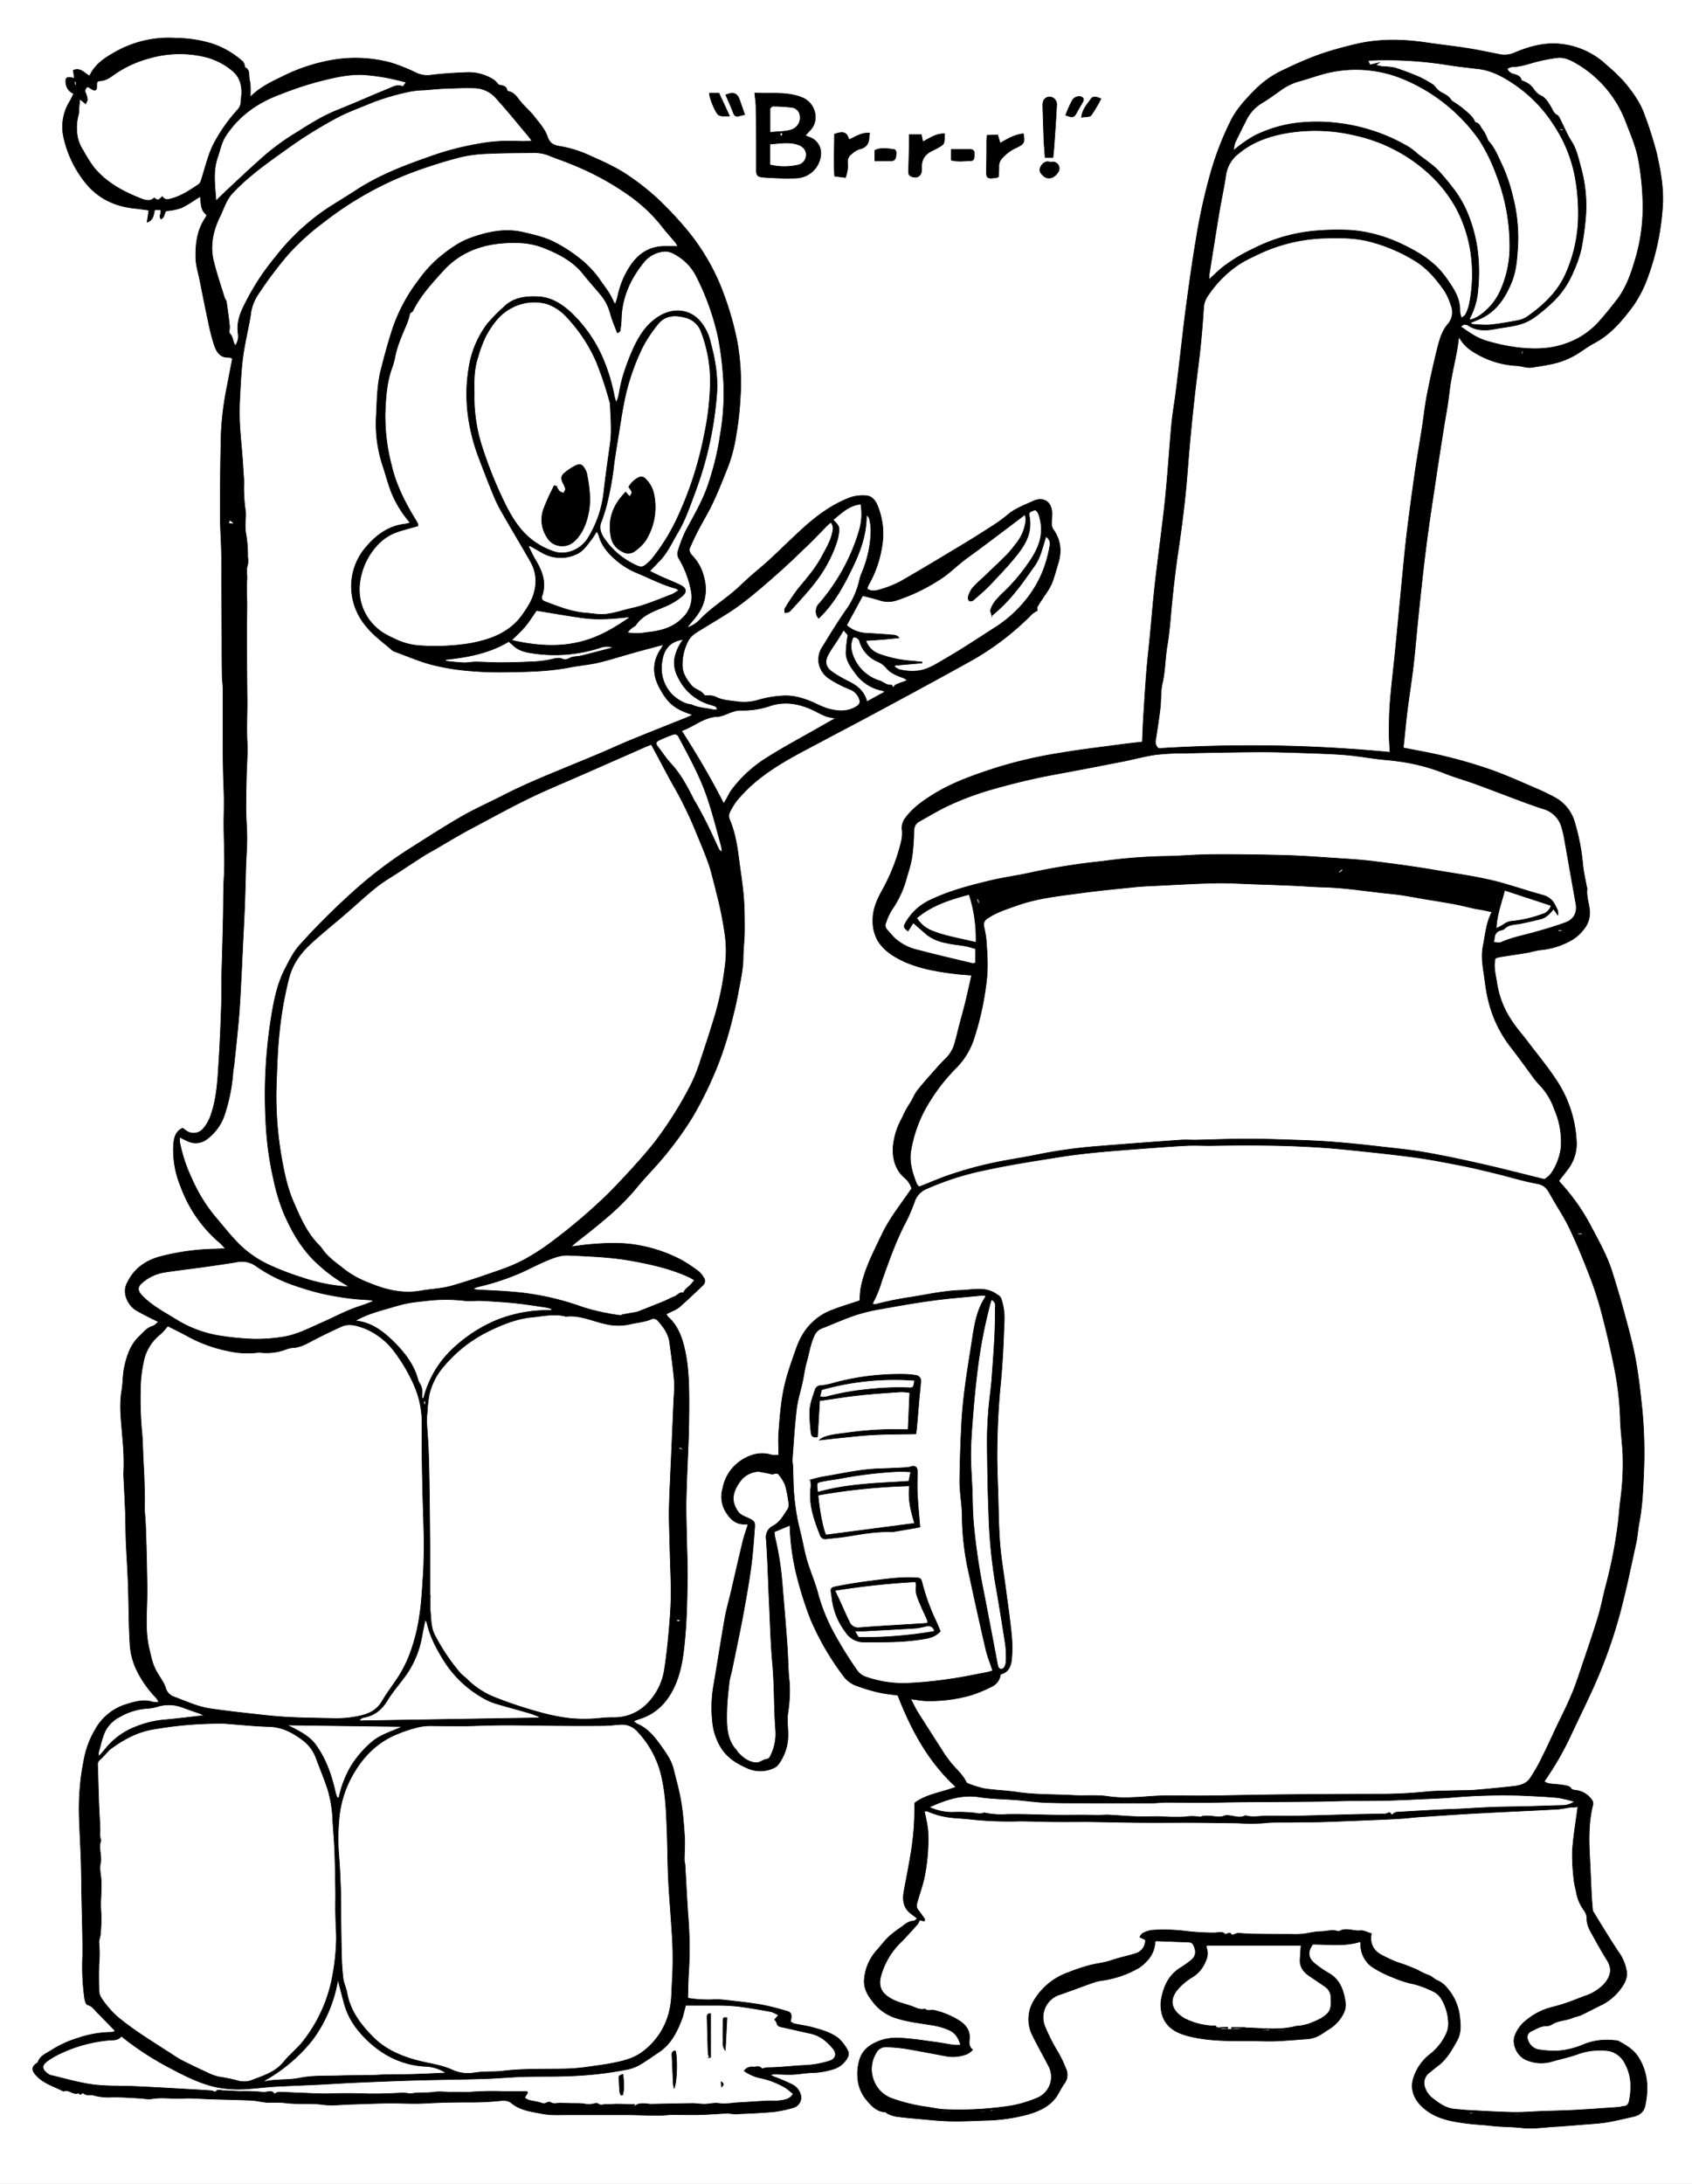 <svg id="Layer_1" data-name="Layer 1" xmlns="http://www.w3.org/2000/svg" viewBox="0 0 582.5 751.62"><rect x="0" y="0" width="582.5" height="751.62" fill="#808080" stroke="none"/><defs><style>.cls-1,.cls-3{stroke:#fff;}.cls-1,.cls-2,.cls-3{stroke-miterlimit:10;}.cls-2{fill:#fff;stroke:#000;stroke-width:0.2px;}.cls-3{fill:none;stroke-width:6px;}</style></defs><g id="Black"><rect class="cls-1" x="4.5" y="4.5" width="575" height="744.12"/></g><g id="Color"><path class="cls-2" d="M1.5,745.62V1.5h575V745.62ZM354.08,207.16c0-.41-.16-.94,0-1.27.73-1.28,1.59-2.49,2.38-3.74A27.26,27.26,0,0,0,359,198c.91-2.25,1.51-4.63,2.23-6.95,1.3-4.16,1-8.1-1.58-11.74a3,3,0,0,1-.6-1.55c-.05-1.34.08-2.69.09-4,0-4-2.86-5.94-6.46-4.28-3,1.4-6.24,2.52-8.86,4.79a50.65,50.65,0,0,1-5.66,4.06q-5.19,3.36-10.49,6.55c-6.81,4.09-13.61,8.21-20.51,12.16a34.72,34.72,0,0,1-6.86,2.78c-1.49.47-3.17.92-4.69-.09,0-.25-.05-.42,0-.54a9,9,0,0,1,.58-1.21,38.48,38.48,0,0,0,4.38-12.67A25.24,25.24,0,0,0,299.06,171c-.71-1.79-2-3.39-4.1-3.41a13.6,13.6,0,0,0-5.14.61c-6.61,2.48-12.05,6.63-17.14,11.32-3.64,3.35-7.15,6.83-10.78,10.18-2.09,1.94-4.32,3.71-6.46,5.6-1.52,1.34-3,2.76-4.46,4.12-4.11,3.72-8.91,6.62-12.8,10.63a10.53,10.53,0,0,1-4.72,3c1.37-1.69,2.52-3,3.52-4.36A14.8,14.8,0,0,0,239.4,196a16.09,16.09,0,0,0-4-7.66c-.81-.86-1.41-1.79-.85-3,.91-2,1.8-4,2.81-5.88,1.69-3.26,3.63-6.4,5.17-9.73,1.89-4.07,3.54-8.25,5.19-12.43a52.84,52.84,0,0,0,2.66-10.41,104.53,104.53,0,0,0,1.45-12.71,80,80,0,0,0-1-19.29,104,104,0,0,0-4.53-16.21,74.82,74.82,0,0,0-13-22.73,123.94,123.94,0,0,0-10-10.61,84.57,84.57,0,0,0-9.87-7.8c-4.36-3-9.24-5.12-14.07-7.27A38.87,38.87,0,0,0,190,47.41c-2.11-.35-3.67-.77-4.54-3.36s-2.92-4.82-4.65-7.06c-1.31-1.69-3-3.11-4.38-4.72s-2.3-3.54-4.66-3.87c-.06,0-.17-.07-.17-.12-.18-1.64-1.44-1.8-2.7-2-.3-.05-.54-.45-.79-.7a8,8,0,0,0-.91-.93,15.73,15.73,0,0,0-9.59-2.69c-4.11.16-8.23.39-12.3.91a9,9,0,0,1-5.16-.84,60.8,60.8,0,0,0-8.54-3.41,46.87,46.87,0,0,0-19.83-1,61.9,61.9,0,0,0-17.68,5.8c-4,1.9-8,3.91-10.92,7,0-1.16.06-2.49,0-3.81,0-1-.29-1.91-.4-2.87-.15-1.3.17-2.77-1.42-3.51-.16-.07-.12-.52-.21-.78a3,3,0,0,0-.48-1.15,29.92,29.92,0,0,0-11-6.36,44.63,44.63,0,0,0-12.16-1.81,37.28,37.28,0,0,0-19.94,4.3c-3.84,2.09-7.73,4.34-9.73,8.72-1.77-.87-3-3-5.61-1.95L22.61,24c-.29-.09-.48-.16-.67-.2-2-.47-2.57.08-2.22,2a4.16,4.16,0,0,0,2.66,3.41c-.49,1-.9,1.93-1.43,2.82a16.56,16.56,0,0,0-2,12.34A38,38,0,0,0,25.73,59c4.55,6.12,10.57,9,17.91,9.74,1.48.15,2.94.38,4.63.6l-.63,4.14c2.3-.8,2.2-2.71,2.62-4.27h2c.54,1.07-.71,2.09.17,3.19,1.36-.65,1-2.19,1.84-2.84a19.84,19.84,0,0,0,5.22-1.06,39.56,39.56,0,0,0,5-3c.45-.28.93-.53,1.49-.85.3,4.17.51,4.76,2.22,6.41a10,10,0,0,1-.52,1c-2.73,4-3.35,8.67-3.28,13.32,0,2.94,1,5.88,1.55,8.8.94,4.76,1.89,9.51,2.91,14.25a65.79,65.79,0,0,0,1.86,7.18c.81,2.41,2,4.57,5.18,4.38.39,0,.81.3,1.13.43-.61,3.19-1.24,6.26-1.8,9.35a102.6,102.6,0,0,0-2.09,16.48c-.09,4-.19,8-.23,12-.06,5.76-.12,11.51-.06,17.27,0,3.82.33,7.63.39,11.45.09,5.23.07,10.46.1,15.69l.06,14.1c0,4.18,0,8.37.08,12.55,0,1.57.26,3.14.28,4.71,0,4.23,0,8.47,0,12.71,0,7.37,0,14.74.32,22.11.14,3.43.06,6.87,0,10.31-.07,6.49.45,13,.08,19.47-.27,4.61-.2,9.25-.3,13.87-.08,3.81-.18,7.63-.28,11.44-.08,3.07-.2,6.14-.26,9.21-.06,3.44,0,6.88-.1,10.31-.21,5.92-.44,11.85-.81,17.76-.42,6.49-.59,13-2.71,19.3A14.49,14.49,0,0,1,67,385.43a4.36,4.36,0,0,1-6,.66l-1.14-.82c-2.56,1.24-2.92,3.45-3.12,5.75a32.52,32.52,0,0,0,2.38,14.08,46.1,46.1,0,0,0,13.69,19.74,22.09,22.09,0,0,1,1.74,1.9c-1.73.07-2.9.13-4.07.16a80.21,80.21,0,0,0-18.22,2.56c-5,1.33-9,4.07-11.33,8.82a6.18,6.18,0,0,0-.63,4.71,8.56,8.56,0,0,0,3,4.58c1.44.94,3,1.71,4.53,2.51,1.16.61,2.35,1.16,3.75,1.84-.8.63-1.31,1.31-2,1.49-2,.58-3.19,2.16-4.59,3.48-3.15,3-4.39,6.93-5.23,11-.51,2.48-.39,5.08-.82,7.58-1,5.71-.05,11.36.3,17a78.84,78.84,0,0,1,.34,11.4,8.41,8.41,0,0,0,0,1.12c.2,4.15.43,8.31.59,12.47.12,3.35.09,6.71.23,10.06.21,5,.57,10,.74,15,.24,6.66.18,13.35.59,20A23.81,23.81,0,0,0,44,571.68a37,37,0,0,0,6.83,9.71,8.24,8.24,0,0,1,.84,1.4,7.7,7.7,0,0,1-2.08,0c-3-1-5.9-.18-8.8.7a18.35,18.35,0,0,0-11,8.78,31.47,31.47,0,0,0-3.73,9.58c-.53,2.79-1.06,5.59-1.33,8.41a89,89,0,0,0-.49,10.06c.09,5.51.47,11,.65,16.55.14,4.27.16,8.54.24,12.81.13,6.89.4,13.77.33,20.65a79.4,79.4,0,0,0,.68,14.54c.14.76.49,2,1,2.11,1.71.44,2.49,1.83,3.57,2.91,2,2,3.93,4,5.89,6-.23.21-.32.36-.44.39a4.21,4.21,0,0,1-1.11.17,36.34,36.34,0,0,0-11.22,2,36.37,36.37,0,0,0-9.16,4.2c-1.75,1.12-3.81,1.85-4.6,4.07-.09.24-.42.39-.65.56-1.43,1.08-1.51,2.06-.35,3.52,2.53,3.19,6.41,4.15,9.79,5.94,1.87-.9,3.39,1.56,5.27.54.48,1.29,1.2-.28,1.61.11,1,1,2.31.35,3.37.7a19.81,19.81,0,0,0,6.5.67c3.42-.05,6.83.23,10.25.4a14.24,14.24,0,0,0,3.16.21c3.56-.69,7.11,0,10.66-.19,3.33-.21,6.7.15,10.05.25s6.67.18,10,.29c1.55.05,3.11.06,4.66.21,1.78.18,3.55.67,5.33.68a38.27,38.27,0,0,1,5.13.08c4.43.62,8.91,0,13.38.64,3,.39,6.13,0,9.2-.11,5.47-.14,10.95-.45,16.41-.36,3.29.06,6.55.17,9.84,0,5.15-.31,10.32-.39,15.48-.37,3.11,0,6.18-.13,9.27-.42,1.51-.14,3.24-.43,4.57.67,3.14,2.62,7.08,3,10.82,3.74,2.91.56,6,.34,9,.36,6.65,0,13.31,0,20,0,3.59,0,7.18.2,10.77.22,1.64,0,3.28-.25,4.92-.27,3.2,0,6.4.09,9.6,0s6.12-.35,9.19-.46c1,0,2.07.26,3.11.21,4.33-.19,8.68-.35,13-.75a42.89,42.89,0,0,0,6.59-1.38,3.65,3.65,0,0,0,2.75-3.88,5.58,5.58,0,0,0-2.94-4.05,64.22,64.22,0,0,0-6.37-2.73c-.3-.13-.58-.28-1.32-.64a9.32,9.32,0,0,1,1.27-.26c2.16,0,4.32.18,6.47.1s4.46-.54,6.7-.6a26.81,26.81,0,0,0,7.27-1.22,8.25,8.25,0,0,0,4.45-3.2c.86-1.17,1.15-2.34.38-3.52a14.89,14.89,0,0,0-3.15-4c-2.6-1.93-5.76-2.81-8.86-3.65-2.05-.55-4.18-.81-6.25-1.27a4.6,4.6,0,0,1-1.29-.74c.58-2.13.35-3.11-1-3.49a85.66,85.66,0,0,0-8.85-2.26c-4.27-.73-8.58-1.17-12.89-1.66a25.36,25.36,0,0,0-4.27-.1,42.69,42.69,0,0,1-8.34-.55c.1-2.89.11-5.65.29-8.4a139.75,139.75,0,0,0-.15-19.52c-.44-5.88-.7-11.78-1.05-17.67,0-.65-.26-1.29-.26-1.93,0-2.68.24-5.37.08-8-.25-4-.56-8.06-1.21-12-.63-3.81-1.7-7.54-2.61-11.3-.74-3-2.55-5.52-4.33-8-2.19-3.1-4.54-6-8.12-7.53a7.34,7.34,0,0,1-1.3-1c.86-.32,1.48-.58,2.12-.78,6-1.9,9.82-6.16,12.25-11.76,2.29-5.3,2.89-11,3.39-16.67.58-6.63.68-13.31.78-20,.07-4.94-.2-9.88-.28-14.82-.08-4.27-.23-8.54-.12-12.81.16-6.89.54-13.77.78-20.65.12-3.5.16-7,.18-10.51,0-6.64,0-13.3-1.46-19.81-.94-4.25-2.41-8.36-5.86-11.38-.2-.17-.27-.48-.5-.91.69-.34,1.28-.62,1.85-.92a11.67,11.67,0,0,0,2.56-1.39c2.74-2.43,5.41-4.95,8.07-7.48a2,2,0,0,0,.3-2.85,8.2,8.2,0,0,0-1.52-1.91,53.78,53.78,0,0,0-5.77-3.87,50,50,0,0,0-14.78-5.16c-5.6-1.08-11.18-.85-16.78-.39-2.05.16-4.08.48-6.69.8.65-.61.89-.85,1.15-1.06,3.22-2.57,6.53-5.05,9.64-7.74a86.84,86.84,0,0,0,11-10.63c1.93-2.39,4-4.67,6.07-6.93a118.5,118.5,0,0,0,14-18.4,129.45,129.45,0,0,0,6.8-13.39,106.73,106.73,0,0,0,4.08-10.68c1.09-3.26,2-6.59,2.82-9.92.76-3,1.47-6,2-9,.73-3.9,1.63-7.77,1.66-11.78,0-3,.44-6,.46-9,0-3.9,0-7.81-.3-11.69-.33-4.17-1-8.31-1.55-12.47-.6-4.82-1.31-9.61-3.2-14.13a3.12,3.12,0,0,1,0-2.81,23.68,23.68,0,0,1,2.48-4,52.78,52.78,0,0,1,8.64-8.19c6.43-4.89,13.64-8.45,20.72-12.23,5-2.68,10.08-5.32,15.1-8q8.71-4.67,17.41-9.38t17.54-9.61a94.24,94.24,0,0,0,22.21-16.77A10.81,10.81,0,0,1,354.08,207.16ZM465.32,665.25c.09.56.14.78.15,1s-.06.45,0,.67a9.48,9.48,0,0,0,3.75,6.9,37.56,37.56,0,0,0,7.17,3.67,36.72,36.72,0,0,0,7.47,2.37,35.73,35.73,0,0,1,6.46,2.46,6.54,6.54,0,0,1,3.07,2.88,17.16,17.16,0,0,1,2.27,8.36,8.54,8.54,0,0,1-.78,3.45,19,19,0,0,1-5.88,7.25,16.59,16.59,0,0,0-5.11,7.18c-1.85,4.66.11,8.81,4.21,11.87s8.93,3.82,13.75,4.47c2.86.39,5.78.47,8.67.82,3.39.41,6.84.31,10.24.7,3.85.44,7.62-.16,11.42-.39,3.36-.2,6.71-.49,10.07-.76,2.59-.22,5.2-.32,7.76-.74,3.09-.5,6.13-1.27,9.19-1.94,2.1-.46,3.68-1.53,4.15-3.79,1.2-5.75,1-11.27-2.21-16.47-1.69-2.78-4.32-4.28-7-5.74a4,4,0,0,0-1.31-.2,21.34,21.34,0,0,0-10.59,1.36,28.19,28.19,0,0,1-8.19,2.16,32.79,32.79,0,0,1-7.14-.33A4.77,4.77,0,0,1,523,699.1a2.26,2.26,0,0,1,.93-2.94c1.76-.76,3.37-1.93,5.42-1.92a3.59,3.59,0,0,0,1.92-.54c2.21-1.4,4.88-1.27,7.2-2.28.93-.41,2-.52,2.92-.95,2.42-1.14,4.76-2.43,7.18-3.57a18.59,18.59,0,0,0,7.39-7,6.75,6.75,0,0,0,1-4.5,15.92,15.92,0,0,0-3-6.9c-2.94-4.49-5.73-9.06-8.52-13.64a1.35,1.35,0,0,1-.17-.63c-.14-1.7-.29-3.39-.38-5.1-.21-4.07-.36-8.15-.57-12.23-.34-6.35-.53-12.7,1.1-18.94a2.16,2.16,0,0,0-.5-1.59,7.75,7.75,0,0,0-5.36-3.2c-.57-.07-1.41-.17-1.63-.54-.6-1-1.64-1-2.51-1.19-1.73-.32-3.52-.35-5.28-.59a5.82,5.82,0,0,1-1.54-.72,106.2,106.2,0,0,0,9.09-15.71c2.6-5.56,5.32-11.07,7.85-16.66A170.34,170.34,0,0,0,555,551c2-7.67,3.6-15.46,5.29-23.21.47-2.19.57-4.45,1-6.65,1.2-6.28,1.39-12.65,1.65-19a154.92,154.92,0,0,0-.92-22.89c-.56-5.28-1.21-10.57-2.24-15.77-1.07-5.39-2.58-10.7-4-16-1.15-4.26-2.45-8.47-3.76-12.68-1.81-5.76-4.82-11-7.61-16.31a70.36,70.36,0,0,0-9.93-14.06c-.28-.32-.54-.65-.85-1,1.08-1.39,2.1-2.67,3.09-4a14.32,14.32,0,0,0,3-9.22,41.59,41.59,0,0,0-7-21.56c-3.08-4.69-6.71-9-10.1-13.52-1.81-2.39-3.86-4.63-5.44-7.17a31.65,31.65,0,0,1-4.79-12.22c-.41-2.94-1.38-5.86-.61-8.93a10.87,10.87,0,0,1,1.51-.46c3.09-.5,6.2-.94,9.29-1.46,1.69-.29,3.34-.84,5-1a26.22,26.22,0,0,0,10.95-3.64,14.79,14.79,0,0,0,3.87-3.66,8.81,8.81,0,0,0,1.86-6.11c-.22-2.53-1.2-5-.86-7.6,0-.26-.17-.55-.22-.84-.44-2.42-1-4.83-1.26-7.27A73.77,73.77,0,0,0,539.09,280a14,14,0,0,0-7.05-8.65c-1.65-.86-3.31-1.72-5-2.45-5.44-2.32-10.82-4.8-16.37-6.8a166,166,0,0,0-24.94-6.62l-5.62-1.09c.47-4.4.85-8.58,1.36-12.74.66-5.26,1.51-10.5,2.12-15.77.69-6,1.17-12.08,1.81-18.11.81-7.6,1.59-15.21,2.57-22.78,1-8,2.27-16,3.46-24,.85-5.77,1.77-11.52,2.68-17.28.41-2.58.9-5.15,1.29-7.73s.65-5.29,1.1-7.92c.59-3.38,1.35-6.73,2-10.11.31-1.64.49-3.31.75-5.09a12.8,12.8,0,0,0,4.38,4.83,30.68,30.68,0,0,0,15.75,5.17c.88.06,1.75.32,2.63.45a7,7,0,0,0,2,.17c2.29-.33,4.59-.69,6.86-1.15a27.61,27.61,0,0,0,9.33-3.69c1.87-1.18,3.65-2.52,5.59-3.55,5.7-3,9.75-7.86,13.46-12.88a41,41,0,0,0,4.91-9.54,86.62,86.62,0,0,0,5.16-24c.55-6.44-.63-12.71-2-18.9a131.68,131.68,0,0,0-4.12-13c-1.49-4.39-4.19-8.11-7.13-11.6a63.55,63.55,0,0,0-6-5.74,27.09,27.09,0,0,0-15.35-7.21c-5.69-.71-10.85.71-15.91,2.77a8.61,8.61,0,0,1-5,.84c-3.81-.71-7.61-1.57-11.44-2.17-4.7-.75-9.44-1.25-14.15-1.95-8.35-1.24-16.68-1.41-24.93.63-4.2,1-8.4,2.16-12.47,3.6a120.79,120.79,0,0,0-11.35,4.88,33.58,33.58,0,0,0-8.7,5.52,65,65,0,0,0-5.19,5.31,33.17,33.17,0,0,0-4.37,6,102.39,102.39,0,0,0-7.32,18.55A198.91,198.91,0,0,0,408.7,79.8c-1.24,7.38-2.27,14.8-3.27,22.21-.89,6.62-1.6,13.26-2.39,19.88-.41,3.43-.8,6.86-1.24,10.28-.47,3.63-1.12,7.24-1.46,10.89-.81,8.79-1.34,17.61-2.25,26.39-1,9.24-2.29,18.44-3.35,27.67-.7,6.1-1.19,12.22-1.78,18.34-.42,4.4-.93,8.79-1.28,13.2-.42,5.3-.73,10.6-1.06,15.91-.15,2.59-.23,5.18-.35,7.79-2.6.3-5,.55-7.34.87-6.9.93-13.82,1.73-20.68,2.89a155.67,155.67,0,0,0-22.56,5.22c-7.56,2.46-15.07,5.06-21.84,9.36-3.42,2.18-6.73,4.49-9.14,7.85a5.39,5.39,0,0,0-1.18,3.73,12.57,12.57,0,0,1-.16,4,66.17,66.17,0,0,1-6.52,16.92c-1.81,3.29-3.43,6.68-3.34,10.59a13.31,13.31,0,0,0,1.91,7.3c2.25,3.37,5.57,5.33,9.18,7a47.59,47.59,0,0,0,10.32,3c2.41.5,4.87.79,7.32,1.09,1.68.22,3.38.3,5.27.46-.74,3.23-1.38,6.23-2.11,9.2-.65,2.68-1.41,5.33-2.11,8-.5,1.89-.91,3.79-1.46,5.66a11.81,11.81,0,0,1-2.9,5.48c-1.18,1.14-2.32,2.34-3.41,3.58-2.28,2.58-4.61,5.13-6.73,7.83-1.09,1.4-1.65,3.22-2.7,4.65a32.6,32.6,0,0,0-2.55,4.81,24.63,24.63,0,0,0-3.1,10.21c-.13,3.92.88,7.49,3.84,10.16a7.9,7.9,0,0,1,2.6,3.81c-3.58,5.26-7.61,10.19-10.35,16-2.84,6-6,11.91-7.21,18.53a33.35,33.35,0,0,0-.3,4.07c-3.09,1.05-6.38,2-9.57,3.26a19.78,19.78,0,0,0-10.13,8.47,27.22,27.22,0,0,0-2.23,4.88c-1.25,3.53-2.51,7.06-3.49,10.67-1.61,6-2.06,12.11-2.51,18.24-.18,2.51,0,5.06,0,7.65a9.2,9.2,0,0,1-2.26,0c-3.78-1.16-7.12-.39-10.44,1.7a14.74,14.74,0,0,0-6.57,9.79,10,10,0,0,0,.61,7.24c1.63,2.95,3.66,5.35,7.51,5a1.62,1.62,0,0,1,.57.16c-.61,2-1.3,3.85-1.77,5.79-1.42,5.88-2.75,11.79-4.13,17.68-.68,2.91-1.53,5.79-2.05,8.73-1.35,7.66-2.53,15.35-3.84,23a44.75,44.75,0,0,0-.35,13.37,20.4,20.4,0,0,0,3,8.4c2.11,3.33,5.29,5.25,8.76,6.8a10.81,10.81,0,0,0,9.15.05,4.27,4.27,0,0,0,1.57-1.14,16.68,16.68,0,0,0,3.42-10.45c0-2.52-.38-5.1,0-7.55a50.1,50.1,0,0,0,.56-8.89c0-1.49-.27-3-.35-4.46-.19-3.37-.26-6.74-.51-10.1-.51-7-1.09-13.89-1.68-20.83a104.15,104.15,0,0,0-2.5-16,14.21,14.21,0,0,1-.24-1.88l5.4-2.25c.05,1.2.07,2.46.18,3.71a82.09,82.09,0,0,0,2.66,15.47,124.16,124.16,0,0,0,4.31,13.21,91.74,91.74,0,0,0,11.38,19.57,9.64,9.64,0,0,0,3.79,3,57.37,57.37,0,0,0,8.37,2.55c2.17.51,4.42.67,6.46,1,4.6,11.89,10.47,22.8,20,31.55-4.77,1.87-10,2.42-14.11,5.44a6.16,6.16,0,0,0-.12.77,94.35,94.35,0,0,1-1.34,17c-.68,4.2-1.53,8.38-2.3,12.58-.56,3.05-.28,5.84,2.48,7.86.66.48,1.31,1,2.13,1.62-.72.5-1,.88-1.32.88-1.69,0-2.85,1.07-4.09,2a46.13,46.13,0,0,0-4.24,3.2c-1.56,1.49-2.88,3.23-4.31,4.85a16.8,16.8,0,0,0-4.31,9.88c-.3,3.14,1.11,5.51,2.9,7.79a16,16,0,0,0,7.31,5.41c4.49,1.58,9.21,2,13.85,2.8a23.84,23.84,0,0,1,5.1,1.55c2.19.94,3.31,2.83,4,5.19a18.05,18.05,0,0,1-2.47,0c-2.08-.3-4.14-.73-6.22-1-3.9-.52-7.8-1.14-11.73-1.38a18.06,18.06,0,0,0-6.76.68c-3.77,1.27-7,3.34-7.88,7.78a16.36,16.36,0,0,0-.39,5.07,13.15,13.15,0,0,0,2.67,7.27c1.79,2.18,3.61,4.41,6.78,4.63.33,0,.6.44.94.57a12.48,12.48,0,0,0,2.7.92c2.37.33,4.76.55,7.14.76,3.72.33,7.44.77,11.16.86,4.12.11,8.24-.08,12.35-.24a61.24,61.24,0,0,0,14.59-2c3.83-1.1,7.53-2.63,10-6.08,1-1.45,1.72-3.14,2.77-4.57a5,5,0,0,0,.5-5.3,41.86,41.86,0,0,0-2.61-5.44,62,62,0,0,1-4.65-9.2,8.22,8.22,0,0,1,4.67-10.51c4-1.35,7.88-2.86,11.83-4.24a15.64,15.64,0,0,1,3.27-.81A35,35,0,0,0,389,674.29a12.66,12.66,0,0,0,2.87-2.47,9.69,9.69,0,0,0,2.76-6.58c.28-.13.41-.25.54-.24,3.74.13,7.48.28,11.22.43a1.65,1.65,0,0,1,1.52,1.1c1.08,2.21.79,3.89-1.13,5.35a35.63,35.63,0,0,1-3.3,2.32c-4.13,2.51-5.9,6.48-6.7,11A11.94,11.94,0,0,0,397,690c1.13,4.45,4.61,6.5,8.68,7.6,6.49,1.75,13.16,1.8,19.83,1.79.75,0,1.49,0,2.24,0,2.77,0,5.55.18,8.32.07,3.81-.15,7.62-.5,11.42-.78a7.36,7.36,0,0,0,1.32-.27c2.25-.52,4-2,5.87-3.16a13.06,13.06,0,0,0,4.78-5.23,6.68,6.68,0,0,0,.71-3.89c-.61-4-1.78-7.75-5.68-10a33.89,33.89,0,0,1-5-3.46c-2.24-1.87-2.36-4-.56-6.51C454.31,666.12,459.82,667,465.32,665.25ZM256.84,29c.17,1.89.43,3.45.44,5q.11,10,.08,19.94c0,3.86,0,3.94,3.88,4.17,3.29.19,6.59.31,9.88.18A8.78,8.78,0,0,0,279.58,50a5.76,5.76,0,0,0-3.81-5.72c-.46-.17-.9-.36-1.54-.62.59-.65,1-1.17,1.46-1.61,3.65-3.47,2.08-9.66-2.64-11.5C267.83,28.46,262.43,29.35,256.84,29Zm39.57,13.85c-2.8-.34-4.87,1.3-7.13,2.22-.79-2.58-1.87-3-5-1.89,0,4.76-.25,9.57.05,14.44l3.75.49a20,20,0,0,0,.65-2.56,14.11,14.11,0,0,0,.05-2.68A3.18,3.18,0,0,1,290.14,50a8.15,8.15,0,0,1,2.62-1.66c2.49-.53,3.47-2,3.44-4.41A7.11,7.11,0,0,1,296.41,42.86Zm52.91.18c-3.1.32-5.56,1.83-8,3.26-.3-1-.57-1.91-.86-2.87l-3.65.16c-.05.84-.11,1.49-.12,2.14,0,3.14,0,6.28-.09,9.42s.09,3.46,3.33,3a3.19,3.19,0,0,0,.78-.29,27.24,27.24,0,0,0,.17-3.43,4.05,4.05,0,0,1,1.11-3,14.94,14.94,0,0,1,5.23-3.76C349.59,46.5,349.81,46,349.32,43Zm-27.12,0c-3-.07-5.14,1.55-7.5,2.79-.21-1-.35-1.68-.52-2.47H310c0,1.34,0,2.52,0,3.69-.05,2.92-.1,5.83-.22,8.74,0,.83,0,1.49.85,1.87,2.05.94,3.67-.09,3.67-2.32,0-.23,0-.45,0-.68-.17-2.93,1.35-4.74,3.87-5.92a23.38,23.38,0,0,0,2.95-1.61A2.08,2.08,0,0,0,322,46,22.79,22.79,0,0,0,322.2,43.06Zm37.3,8.21c.15-1.54.3-2.8.39-4.06.32-4.77.66-9.54.9-14.32a2.45,2.45,0,0,0-.71-1.71,2.32,2.32,0,0,0-2.87-.49C356,31.34,356,32.46,356,33.6c.12,3.88.23,7.77.39,11.64.09,2,.27,4,.42,6Zm-35,.88c2.22.61,4.45.26,6.65.2,1.36,0,1.18-1.25,1.27-2.2s-.24-1.66-1.28-1.68c-2.14,0-4.28,0-6.64,0ZM248.15,36.93l-3.62-7.84h-3.3c0,1.63,2.08,6.64,3.05,7.38a2.6,2.6,0,0,0,1.22.44C246.17,37,246.84,36.93,248.15,36.93ZM358.5,52.78a5,5,0,0,0-1-.14,3,3,0,0,0-2.28,1.94,1.93,1.93,0,0,0,.34,2.27c1.71,2.22,4.22,1.82,5.79-.75a2.24,2.24,0,0,0-1.86-3.37ZM253.37,36.45c-.63-1.8-1.17-3.32-1.68-4.85-.85-2.51-2.11-3.07-4.83-1.94.86,2,1.79,4,2.56,6.08.43,1.14,1,1.56,2.19,1.14C252.08,36.71,252.58,36.64,253.37,36.45Zm44.81,15.94c2.08,0,3.78,0,5.47,0,1.17,0,1.7-.59,1.81-1.81.08-.89.27-2.05-.92-2.18-2.1-.23-4.26-.69-6.36.35Zm71.15-15c1.32-.26,2.83-.1,3.32-.73A42.67,42.67,0,0,0,376,31c-1.66-.8-2.82-.89-3.46.11C371.36,32.9,369.66,34.49,369.33,37.37Zm-5.43-.76c2.34.94,2.89.75,3.74-.85.66-1.25,1.42-2.44,2.1-3.67.57-1,.19-1.68-.95-1.88A2.75,2.75,0,0,0,366,31.86,35.78,35.78,0,0,0,363.9,36.61Z" transform="translate(3 3)"/><path class="cls-2" d="M221.22,253.21l2.57,4.78c1.74,3.24,3.42,6.5,5.25,9.69a131.45,131.45,0,0,1,7.38,15.14c1.51,3.67,3.09,7.32,4.42,11.06,1,2.74,1.6,5.61,2.38,8.42.14.5.2,1,.35,1.53a125.93,125.93,0,0,1,3.08,15.25,40.39,40.39,0,0,1-.16,11.4,101.23,101.23,0,0,1-3.22,15.57c-1.57,5.24-3.26,10.44-5,15.62a56,56,0,0,1-3.37,8.56,130.9,130.9,0,0,1-12,19.22c-3,3.9-6.35,7.61-9.7,11.25s-6.75,7.22-10.39,10.54a188.43,188.43,0,0,1-14.63,12.24,80.74,80.74,0,0,1-10.86,7.15,58.83,58.83,0,0,1-7.83,3.37c-5.73,2-11.47,4-17.31,5.65-3.36.93-6.94,1-10.4,1.63-6.21,1.08-12-.35-17.65-2.7a33.29,33.29,0,0,1-8.44-4.57c-2.77-2.25-5.82-4.21-7.87-7.27a11.15,11.15,0,0,0-1.32-1.52c-4-4.12-6.19-9.34-8.44-14.48s-3.39-10.85-4.34-16.46a121.91,121.91,0,0,1-1.55-24.88c.22-5.69.37-11.41,1-17.06a124.84,124.84,0,0,1,3.37-19c1.33-4.88,4.09-8.47,7.57-11.68,3.8-3.5,7.86-6.72,11.78-10.1,3.57-3.08,7-6.31,10.69-9.25,2.44-1.95,5.18-3.51,7.8-5.23,2.88-1.89,5.76-3.79,8.66-5.64,1.2-.76,2.47-1.41,3.7-2.13,2.25-1.31,4.48-2.65,6.74-3.95,1.95-1.12,3.9-2.24,5.89-3.29,6.55-3.47,13.05-7.07,19.72-10.31,6.06-2.95,12.32-5.51,18.5-8.23l20.58-9.06C219,254.08,219.93,253.74,221.22,253.21Z" transform="translate(3 3)"/><path class="cls-2" d="M117.09,439.87A61,61,0,0,1,101,436.71a92.13,92.13,0,0,1-11.71-4.52,37.14,37.14,0,0,1-10.15-7.14c-3.07-3.16-5.81-6.64-8.65-10A55.33,55.33,0,0,1,63,402.59,52.85,52.85,0,0,1,58.85,390a9.81,9.81,0,0,1,0-1.64,35.22,35.22,0,0,0,3.32,1.6,6.28,6.28,0,0,0,6.16-1,17.06,17.06,0,0,0,6.16-8.92A59.26,59.26,0,0,0,77.21,366c.05-.81.27-1.62.35-2.44.58-5.57,1.21-11.14,1.68-16.73.38-4.63.58-9.28.83-13.92.17-3.2.3-6.4.46-9.6.23-4.88.51-9.76.7-14.65.18-4.55.26-9.11.41-13.67.11-3.21.37-6.42.37-9.63s-.32-6.63-.35-9.95c0-3.64.08-7.28.16-10.92.09-4,.45-8.08.26-12.1-.23-4.62,0-9.21,0-13.81q-.12-11.66-.17-23.31c0-3.35.1-6.69.1-10,0-2.89-.25-5.81,0-8.69.13-1.74-.39-3.49.25-5.24a7.78,7.78,0,0,0,0-2.68,43.82,43.82,0,0,0-.72-8.62,22.17,22.17,0,0,1,0-4.75,20.05,20.05,0,0,0,0-2.19,54.36,54.36,0,0,1-.59-9.88,33,33,0,0,0-.22-3.82c-.2-5.29-.87-10.56-1.18-15.85a86,86,0,0,1,0-9.36c.23-4.63.43-9.28,1-13.88.57-4.44,1.6-8.82,2.43-13.23a17.61,17.61,0,0,0,.28-1.77,15.92,15.92,0,0,1,3-7.61,134.67,134.67,0,0,1,10-13.24,85,85,0,0,1,12.32-11.12,117,117,0,0,1,29.83-16.88,172.23,172.23,0,0,1,16.92-5.37,48,48,0,0,1,9.8-1.24c5.25-.26,10.51-.23,15.76-.3a13.61,13.61,0,0,1,5.47,1.1c2.57,1.06,5.22,1.9,7.79,3A95.28,95.28,0,0,1,213.82,64.4a53.79,53.79,0,0,1,11.35,10.85c1.32,1.72,2.82,3.31,4.22,5,.31.37.54.81,1,1.53-1.91,0-3.45,0-5,0-5,.19-8.65,2.64-11.34,6.68a29.57,29.57,0,0,0-4.33,10.28c-.19.93-.53,1.83-.86,2.94a4.76,4.76,0,0,1-.68-.88c-1.12-2.82-3.07-5.13-4.75-7.6a34,34,0,0,0-6.59-7,51,51,0,0,0-8.57-5.62c-3.51-1.88-7.31-2.72-11.09-3.6C171,75.52,165,76.75,159,78.92c-4.3,1.56-7.76,4.22-11.13,7a42.53,42.53,0,0,0-6.73,7.49,58,58,0,0,0-8.84,16.33c-1.66,5-3,10-4.27,15.11-1.18,4.88-1.22,9.93-1.46,14.93a45.71,45.71,0,0,0,2,16.84c1.07,3.2,1.92,6.47,3.1,9.62a37,37,0,0,0,6.54,10.65,9.45,9.45,0,0,1-1.53.44c-5.64.59-9.87,3.57-13.46,7.74A20.65,20.65,0,0,0,118,197.72a21.23,21.23,0,0,0,5,14.74c2.62,3.29,6,5.65,9.06,8.33a2.47,2.47,0,0,0,.78.43c4.22,1.53,8.38,3.35,12.71,4.5a78.49,78.49,0,0,0,12.58,2.11,117.8,117.8,0,0,0,13.28.47c7.28-.11,14.56-.24,21.75-1.64,3.23-.63,6.55-.88,9.76-1.62,3.93-.92,7.78-2.18,11.68-3.26,3.45-1,6.91-1.87,10.79-2.92-.39.72-.54,1.08-.76,1.39-3,4.24-3,8.78-.73,13.15,2.71,5.09,4.92,7.58,11.63,9.6-.69.33-1.16.58-1.65.78-6.52,2.62-13.07,5.2-19.57,7.87-3.67,1.5-7.27,3.17-10.92,4.72-3.93,1.66-7.88,3.26-11.82,4.89-7.27,3-14.55,6-21.54,9.6-4.59,2.37-9.34,4.44-13.81,7-6.05,3.47-11.91,7.27-17.81,11A145.71,145.71,0,0,0,120.73,302a249,249,0,0,0-20.31,20c-2.31,2.5-3.79,5.55-5.33,8.54-2.85,5.55-3.9,11.58-4.87,17.65a169.64,169.64,0,0,0-1.73,34.3,110.24,110.24,0,0,0,2.67,20.26,68.59,68.59,0,0,0,3.46,11.6c2.64,6.11,5.84,11.89,10.75,16.68a54.28,54.28,0,0,0,10.89,8.24A7.16,7.16,0,0,1,117.09,439.87Z" transform="translate(3 3)"/><path class="cls-2" d="M157.92,591c4.08-.1,8.58-.29,13.08-.29,6.37,0,12.74.15,19.11.19q7.09.06,14.19,0c2.09,0,4.18-.25,6.27-.4a7.16,7.16,0,0,1,6,2.49A33.24,33.24,0,0,1,225,609.52c1.2,5.7,1.39,11.43,1.62,17.18s.22,11.38.49,17.06.8,11.35,1.13,17a132.86,132.86,0,0,1,.22,17.51c-.25,3.27-.12,6.56-.79,9.82A24.27,24.27,0,0,1,218.45,703c-3.45,2.68-7.37,3.45-11.38,4.23-2.2.42-4.43.67-6.64,1a67.59,67.59,0,0,1-10.25.84c-6.8.1-13.61-.09-20.39.76-1.84.23-3.72.13-5.58.23a31.29,31.29,0,0,0-4,.35,12.88,12.88,0,0,1-7.62-1.05c-4-1.79-8.39-2.21-12.56-3.37-5.36-1.49-10.43-3.76-14.35-7.65-4.33-4.29-8.12-9.14-9.24-15.49-.29-1.67-1.11-3.25-1.32-4.91a79.41,79.41,0,0,1-.54-8c-.13-4.41-.16-8.82-.22-13.23,0-3.45,0-6.9-.13-10.34-.14-3.9-.33-7.79-.65-11.68a71.07,71.07,0,0,1,.14-11.67,36.82,36.82,0,0,1,4.69-15.13c3.27-5.79,7.63-10.48,13.78-13.42a48.41,48.41,0,0,1,9.35-3.18,21,21,0,0,1,4.7-.33C150,591,153.75,591,157.92,591Z" transform="translate(3 3)"/><path class="cls-2" d="M54.74,453.36c2.37,1.21,4.67,2.3,6.89,3.54a49.24,49.24,0,0,0,14.57,5.17,29.32,29.32,0,0,0,9.36.43,7.61,7.61,0,0,1,1.35,0,19.08,19.08,0,0,0,9-1.29,8.42,8.42,0,0,1,2.43-.42c2.67-.3,4.88-1.73,7.21-2.92,3-1.53,6-3,9.09-4.38,2.51-1.1,5.08-.31,7.46.52a24,24,0,0,1,10.47,7.88,57.55,57.55,0,0,1,6.88,11.57,32.18,32.18,0,0,1,2.83,14c0,6,0,12,.14,17.95.11,6.26.34,12.52.5,18.78.05,1.86.11,3.73.07,5.59-.06,3.22-.1,6.44-.32,9.65-.32,4.62-.53,9.26-1.26,13.82a62,62,0,0,1-3.91,14.5,42.48,42.48,0,0,1-3.94,7.27c-1.68,2.47-3.47,4.87-5,7.46-1.63,2.84-4.09,4.2-7.12,4.95a37.53,37.53,0,0,1-10,1c-5.39-.13-10.78-.17-16.15-.48-4.56-.27-9.1-.84-13.64-1.34q-5.79-.63-11.55-1.43A30.67,30.67,0,0,1,64.89,584c-2.69-.89-5.32-2-8-3A4.48,4.48,0,0,1,54,577.91c-.62-1.94-2-3.66-3-5.45-1.49-2.47-2-5.26-2.65-8-1.28-5.36-.93-10.8-.77-16.25.12-4.34,0-8.69-.09-13-.09-4.57-.21-9.13-.4-13.7-.09-2.11-.38-4.2-.32-6.34.08-3.11-.06-6.23-.15-9.35-.06-2.06-.19-4.11-.3-6.17-.18-3.58-.2-7.18-.57-10.74a120.48,120.48,0,0,1-.4-13.83,45.87,45.87,0,0,1,1-9.13,15.91,15.91,0,0,1,5.9-9.8A22.51,22.51,0,0,0,54.74,453.36Z" transform="translate(3 3)"/><path class="cls-2" d="M145,546.15c0-5.6,0-11.2,0-16.81q-.06-9.54-.19-19.08c-.07-4.72-.15-9.43-.33-14.15-.12-3.29-.42-6.57-.59-9.87a19.94,19.94,0,0,1,.16-2.88,54,54,0,0,1,.67-6.25,22.6,22.6,0,0,1,5.08-9.92,47.07,47.07,0,0,1,14.68-11.69c5-2.5,10.11-4.64,15.7-5.18,3.85-.37,7.73-1.32,11.63-.26,4.88-.58,9.23,1.67,13.81,2.62a18.44,18.44,0,0,0,8.23.05c2.46-.6,5-.72,7.41-1.75a2,2,0,0,1,2.4.73c1.84,2.11,3.47,4.38,3.87,7.24.61,4.45,1.21,8.9,1.62,13.36a47.89,47.89,0,0,1-.17,6c0,.9-.08,1.8-.11,2.7q-.49,11.34-1,22.67c-.18,4.25-.4,8.5-.49,12.76-.06,2.84.06,5.69.12,8.53s.17,5.79.24,8.69c.11,4.26.35,8.52.28,12.77s-.39,8.23-.76,12.33-.82,8.35-1.47,12.49a21.06,21.06,0,0,1-7.11,13.17,15.76,15.76,0,0,1-10.78,3.7,40.7,40.7,0,0,0-4.4.25,52.41,52.41,0,0,1-10.7,0A69.89,69.89,0,0,1,181.66,586a139.89,139.89,0,0,1-13.6-4.54,28.61,28.61,0,0,1-10.34-6.58c-.71-.74-1.63-1.3-2.3-2.08a69.08,69.08,0,0,1-8.73-13c-1.4-2.63-1.26-5.51-1.55-8.32a52.58,52.58,0,0,1,0-5.33Z" transform="translate(3 3)"/><path class="cls-2" d="M74.21,590.15c5.15.38,10.3.94,15.47,1.08,4.54.13,8.21,2.13,11.65,4.73a13.65,13.65,0,0,1,4.56,6.28c1.3,3.51,2.76,7,3.92,10.52a42.2,42.2,0,0,1,1.76,10.84c.2,3.51.53,7,.66,10.53.18,4.85.25,9.71.32,14.57,0,2.32-.08,4.64,0,7,0,3.35.37,6.71.22,10.05a78,78,0,0,1-1.17,10.68,51.22,51.22,0,0,1-10.23,23.08c-2,2.55-4.66,4.63-6.72,7.17-3,3.67-7.29,4.82-11.33,6.42a8.14,8.14,0,0,1-4.88-.08,56,56,0,0,0-6.08-1.23,16.57,16.57,0,0,1-4-1.45c-2.92-1.34-5.83-2.73-8.7-4.19-1.39-.71-2.69-1.61-4-2.46-6-3.88-12.17-7.62-17.75-12.17a31.7,31.7,0,0,1-6.18-7.1,4.56,4.56,0,0,1-.66-2.32c-.07-3-.1-6.09,0-9.14a38.26,38.26,0,0,0,0-7.1c-.15-1,.44-2.18.5-3.28a54,54,0,0,0,.19-7.62c-.3-3.64.27-7.24.05-10.86-.11-1.91-.65-3.91-.25-5.71.61-2.69-.82-5.34.19-8-.55-1.35-.27-2.75-.32-4.13-.11-3-.32-6-.43-9.08-.16-4.27-.24-8.54-.41-12.81a2.21,2.21,0,0,1,.95-1.88c1-.9,1.85-1.92,2.77-2.89a4.27,4.27,0,0,1,.47-.48c4.42-3.25,9-5.9,14.62-6.91A132.81,132.81,0,0,1,74.21,590.15Z" transform="translate(3 3)"/><path class="cls-2" d="M212.92,214.73c.63-.66,1-1.15,1.52-1.56s1.12-.61,1.44-1.07c2.75-4,7.23-5,11.24-6.9a21.52,21.52,0,0,0,4.68-3c1.75-1.48,1.53-2.77-.56-3.81s-4.39-1.92-6.58-2.9c-1.29-.59-2.55-1.24-4-1.93l3.51-3.65c2.69-2.81,4.22-6.36,6.18-9.64,2.62-4.4,4.22-9.25,6-14a122.72,122.72,0,0,0,7.34-33c.6-6.39-.49-12.54-2.15-18.65a16.54,16.54,0,0,0-3.89-7.47c-3.84-4-9.13-3.86-13.14-1.62-4.48,2.51-7.08,6.44-9.18,10.78a83,83,0,0,0-3.77,9.85,58.47,58.47,0,0,0-1.45,6.35,9.33,9.33,0,0,1-1,3c-.22-.75-.47-1.48-.63-2.23a62.75,62.75,0,0,0-4.45-14.11,47.47,47.47,0,0,0-10.41-14.54c-3.17-2.93-6.8-5.29-11.31-5.51s-8.71.32-12.06,3.74a60.27,60.27,0,0,0-5.47,5.61,33.54,33.54,0,0,0-6.05,13.38,55.54,55.54,0,0,0-.37,19.58,64.57,64.57,0,0,0,3.62,13.43q2.52,6.73,5.25,13.37a51.91,51.91,0,0,0,2.86,5.61c2.18,3.83,4.44,7.62,6.66,11.43,1.09,1.87,2.2,3.73,3.23,5.64a13.28,13.28,0,0,1,1.11,9.15c-.61,3.19-2.32,5.81-4.11,8.36-4.34,6.23-10.88,8.67-18,10a74.63,74.63,0,0,1-16.83.84,23.57,23.57,0,0,1-9.67-2.56A34.86,34.86,0,0,1,129.2,215a17.39,17.39,0,0,1-3.42-2.73,17.6,17.6,0,0,1-5.06-13,23.26,23.26,0,0,1,6-14.48,16.94,16.94,0,0,1,7.9-5c1.91-.61,3.86-1.1,6.12-1.74.35-.41,0-1-.4-1.71-3.72-6-6.94-12.22-8.56-19.18a67,67,0,0,1-2.2-17.79c.2-5.45.52-10.94,2.5-16.16a26.94,26.94,0,0,0,1-3.9c.86-4,2.67-7.76,4.22-11.56a25.12,25.12,0,0,0,.82-3c.18-.13.77-.34,1-.74,2.56-5.27,6.52-9.5,10.37-13.77,5.19-5.76,11.89-8.69,19.56-9.47,5.13-.52,10.25-.42,15.09,1.5,5.25,2.07,10.24,4.63,13.84,9.27,2,2.54,4.21,4.87,6.21,7.39a16.83,16.83,0,0,1,3,6.2c.58,2.13,1.5,4.18,2.31,6.36a1.15,1.15,0,0,0,1.08-1.17c.13-1.19.29-2.39.32-3.58.21-7.53,3.18-13.94,7.88-19.67a10.07,10.07,0,0,1,6.59-3.53c2.06-.3,3.8.8,5.42,1.85A17.74,17.74,0,0,1,237,92.61a87.41,87.41,0,0,1,7.3,20.71A112.35,112.35,0,0,1,246,126.68a81.55,81.55,0,0,1-1,19.73,97,97,0,0,1-4.44,18.09c-1.88,5.31-4.75,10.13-7.39,15.07a44.72,44.72,0,0,0-2.86,7.51,3.3,3.3,0,0,0,.51,2.29A33.88,33.88,0,0,1,235,200.68a9.92,9.92,0,0,1-3,9c-3.45,3.52-7.8,4.53-12.42,5A19.63,19.63,0,0,1,212.92,214.73Z" transform="translate(3 3)"/><path class="cls-2" d="M180.06,45.61c-1.77,0-3.26.1-4.74,0a60.23,60.23,0,0,0-14.06,1,99.21,99.21,0,0,0-17.34,4.7c-8.63,3-17.13,6.41-24.83,11.5-3.75,2.48-7.68,4.69-11.34,7.28A77.94,77.94,0,0,0,91.93,85.33,84.23,84.23,0,0,0,82.66,99c-1.68,3.25-3.58,6.45-3.8,10.25a15.33,15.33,0,0,0,.12,2.62A5.59,5.59,0,0,1,78,116c-.89-1.36-.73-3-1.86-4.13-.47-.48,0-1.81-.11-2.74q-.47-4.11-1.08-8.22c-.08-.54-.54-1-.71-1.57-1.29-4.21-2.74-8.39-3.76-12.67-1.26-5.33-.1-10.43,2.29-15.28.73-1.48,1.28-3,2-4.5A14.62,14.62,0,0,1,77,63.5C82.33,57.82,88.65,53.28,95,48.79a151.14,151.14,0,0,1,18.69-11.66c3.8-1.92,7.84-3.37,11.78-5a81.8,81.8,0,0,1,13.18-3.75,29.53,29.53,0,0,1,4.43-.4c2.31-.18,4.62-.43,6.94-.52,3.67-.13,7.35-.33,11-.15a10.28,10.28,0,0,1,7,3.74c4,4.4,7.68,9,11.49,13.54A6.78,6.78,0,0,1,180.06,45.61Z" transform="translate(3 3)"/><path class="cls-2" d="M233.05,687.16c3.69,0,7.2,0,10.72,0a66.19,66.19,0,0,1,7.19.34c3.86.49,7.69,1.16,11.52,1.86A10.49,10.49,0,0,1,265,690.6l-1.32,1.46a4,4,0,0,1,.76,1.22c.17.93.76,1.16,1.55,1.33,3.37.73,6.73,1.52,10.09,2.26s5.63,2.73,7.69,5.17c1.47,1.74.92,3.68-1.26,4.29a33.24,33.24,0,0,1-8.19,1.49c-4.14.14-8.27.73-12.41.78a6.74,6.74,0,0,0-2.57.44c-.79-1.25-2.06-.55-3.08-.66a3.26,3.26,0,0,0-3.06,1.36,15.27,15.27,0,0,0,5.06,2.33,28.41,28.41,0,0,1,9.38,3.6,28.88,28.88,0,0,1,2.41,2c-1.18,1.92-3,2.09-4.62,2.31-1.47.19-3,0-4.46.1-3.79.21-7.57.46-11.35.69a20.72,20.72,0,0,1-4.83.2c-1.85-.34-3.56.22-5.33.22-1.34,0-2.69-.26-4-.25-4.87.05-9.74.18-14.61.26a5,5,0,0,1-.66-.09c-1.83-.13-3.73-.52-5.18,1.31l.47-1.15c-2.15,0-4.2-.09-6.25-.1-1.12,0-2.23.16-3.34.09s-2,.57-3-.23a1.66,1.66,0,0,0-1.32,0,8.46,8.46,0,0,1-3.78,0c-1.33-.14-2.68-.09-4-.11l-4.14-.08c-1.05,0-2.11.43-3.15-.3-.3-.21-1,0-1.48.25a1.9,1.9,0,0,1-1.63,0c-1.42-.46-2.93-.62-4.37-1a6,6,0,0,1-1.43-.86c.3-.46.6-.91.89-1.38a1.26,1.26,0,0,0,.14-.4c-.09-.11-.18-.33-.27-.33-2.66,0-5.32,0-8,0a106.18,106.18,0,0,0-10.71.16c-2.22.23-4.38,0-6.56.07s-4.51-.3-6.69,0c-2.44.39-4.91,0-7.26.44-1.26.24-2.27-.22-3.41-.17-4.36.22-8.73.41-13.09.27-4.12-.14-8.24-.13-12.36,0-3,.07-6.09-.12-9.14-.23-2.7-.09-5.39-.25-8.09-.33a3,3,0,0,0-1.19.44c-.12.05-.19.22-.29.33-1-1.83-2.69-.51-4-.73a64.34,64.34,0,0,0-8-.29c-1.9-.06-3.8-.25-5.7-.25-.86,0-1.9-.69-2.65.46-.09.13-1-.41-1.56-.45-4.27-.28-8.53-.52-12.8-.76-4.49-.25-9-.51-13.47-.7-4.79-.21-9.63,0-14.35-.61-4.94-.66-9.78-2.11-14.65-3.24a2.89,2.89,0,0,1-1-.56c-2-1.45-2.09-2.88-.12-4.3a27.32,27.32,0,0,1,5.07-2.89,49,49,0,0,1,16.22-4.31c1.52-.11,3.16.1,4.22-1.39a102.85,102.85,0,0,0,15.81,10.44c5.27,2.8,10.57,5.61,16.5,7a39.19,39.19,0,0,0,11.82.64c2.92-.21,5.82-.58,8.74-.75,5-.28,10-.44,15.06-.69,4.27-.21,8.54-.5,12.81-.69,7-.3,13.93-.59,20.9-.79,7.72-.22,15.45-.27,23.17-.51,4.57-.14,9.13-.57,13.7-.72,5-.16,10.05,0,15.08-.21,3.51-.11,7-.35,10.52-.74s7-.94,10.39-1.61a13.83,13.83,0,0,0,4.14-1.66c2.19-1.28,4.26-2.79,6.38-4.2,4.37-2.9,6.45-7.36,8.18-12C232.34,690,232.61,688.74,233.05,687.16Zm-4,28.56c1.11-2.24,1.15-11.11.46-12.88-1.31.07-1.21,1-1.16,1.9.16,3.21.28,6.42.44,9.62A9.06,9.06,0,0,0,229.09,715.72Zm12.12-10.58.48-.1V690c-1.19,0-1.24.62-1.22,1.33.11,4.1.21,8.2.34,12.29A6.8,6.8,0,0,0,241.21,705.14Zm6.06-13.7c-1.22-.29-1.32.29-1.32.95,0,2.39-.08,4.78,0,7.17a4.26,4.26,0,0,0,.78,3.11C246.91,698.57,247.09,695,247.27,691.44ZM210.82,718.1l.54-.1c.63-2.34.34-4.69.13-7.12-1.42.54-1.43.54-1.39,1.41.07,1.56.13,3.12.25,4.67A4.44,4.44,0,0,0,210.82,718.1Zm34.58-2.83c.74-.64.92-1.24-.11-1.77C245.33,714.09,245.36,714.68,245.4,715.27Z" transform="translate(3 3)"/><path class="cls-2" d="M160.26,132.15c-.11-4.23-.06-8.29,1.26-12.19a43,43,0,0,1,2.86-7.55c2.12-3.77,4.67-7.35,8.66-9.4a16.45,16.45,0,0,1,12.23-1.45,16.9,16.9,0,0,1,7.3,5.06,53.27,53.27,0,0,1,9.73,14.89,123.07,123.07,0,0,1,4.67,14,2.48,2.48,0,0,1,.12.66c.14,4.48.63,9,0,13.45-.75,5.42-1.54,10.83-2.16,16.27a38.19,38.19,0,0,1-5.58,16.43c-2.34,3.7-7.28,6-11.67,4.51a25.44,25.44,0,0,1-7.67-4.13c-3.92-3.07-6.48-7.13-8.71-11.44a144.27,144.27,0,0,1-8.06-19.61A56,56,0,0,1,160.26,132.15Zm28.28,32.21-.73-.23c-.17.33-.35.67-.51,1a70.1,70.1,0,0,0-3.19,7.16,10.93,10.93,0,0,0,1.25,9.68,5.86,5.86,0,0,0,5,2.92c3.28.13,5.19-2.17,6.72-4.52a20,20,0,0,0,2.33-6c1.2-4.83.51-9.67-.42-14.47a5.22,5.22,0,0,0-.73-1.62c-.83-1.38-1.54-1.75-3-1.06a19,19,0,0,0-4.08,2.71c-1.07.91-1,1.94-.38,3.25a7,7,0,0,1,.86,2.05c.06.47-.4,1-.63,1.51a5,5,0,0,1-1.45-.71A8.42,8.42,0,0,1,188.54,164.36Z" transform="translate(3 3)"/><path class="cls-2" d="M278.81,209.8c5-4.7,8.22-10.46,11.17-16.45s5.36-12,5.32-19.32c.55.79.92,1.1,1,1.46a20.34,20.34,0,0,1,.54,4.23,39.18,39.18,0,0,1-3.3,14.83,13.91,13.91,0,0,0-.64,2.14,29,29,0,0,1-3.91,9.24c-3.06,4.34-5.88,8.87-8.64,13.41a8.19,8.19,0,0,0-1.55,5,8.06,8.06,0,0,0,3.83,6.32,40.68,40.68,0,0,0,7.17,3.66,5.34,5.34,0,0,1,3,3.15c.55,1.22.14,2.05-1.07,2.76-3.31,2-6.78,1.54-10.21.53a41.35,41.35,0,0,1-4.37-1.92c-3.35-1.42-6.78-2.58-10.63-2.34a37.51,37.51,0,0,0-8.13,1.33,17.22,17.22,0,0,1-7.09.73c-2.73-.38-5.52-.46-8.06-1.75a4.76,4.76,0,0,0-1.52-.36c-.79-.1-2,.14-2.31-.27-1.09-1.63-3.14-1.85-4.27-3.17-1.71-2-3.18-4.17-3.25-7a17.85,17.85,0,0,1,1.9-8.25c1.08-2.24,3.23-3.25,5.19-4.48,4.25-2.66,8.66-5.11,12.68-8.09,4.57-3.38,8.86-7.16,13.13-10.93,3.82-3.37,7.48-6.94,11.16-10.48,2-2,4-4.09,6-6.12a9.54,9.54,0,0,1,1.12-.87,3.34,3.34,0,0,1,.61,3c-.56,3.26-2.29,6-3.8,8.83-2.16,4.08-5.19,7.49-8.08,11a69.91,69.91,0,0,0-4.61,6.88c-.21.34,0,.92,0,1.38a6,6,0,0,0,1.21-.22,2.75,2.75,0,0,0,.89-.67c3.87-4.28,7.88-8.46,11-13.39a44.77,44.77,0,0,0,4.93-10.56,14.79,14.79,0,0,0,.4-1.75c.49-2.84.38-3.17-1.81-5.38,2.88-2.31,5.45-5,9.53-5.4a19.45,19.45,0,0,1-.58,9.19,64.5,64.5,0,0,1-4.27,10.85,68.44,68.44,0,0,1-9.3,14A3.81,3.81,0,0,0,278.81,209.8Z" transform="translate(3 3)"/><path class="cls-2" d="M52.87,64.63c-1.44,1.42-1.44,1.42-2.8.48-1.27,1.24-2.78.92-4.29.34C39.41,63,33.49,59.82,29.13,54.39a53.67,53.67,0,0,1-3.53-5.66,12.57,12.57,0,0,1-2.07-5.63A16.87,16.87,0,0,1,24,36.47a11.3,11.3,0,0,0,.2-2.42c.07-.86.17-1.72.3-2.94l2,1.63c.24-.62.61-1.11.58-1.56a7.65,7.65,0,0,0-.6-2.16,1.51,1.51,0,0,1,.83-2.16,16.72,16.72,0,0,0,1.59,1c.89.44,1.43.06,1.41-.94,0-1.85-.06-2,1.65-2.16,1.91-.23,3.31-1.42,4.76-2.41A38,38,0,0,1,48.52,17a37.51,37.51,0,0,1,20-.2,23.68,23.68,0,0,1,8.3,4.38c2.79,2.21,3.58,5.24,3.35,8.64a15.25,15.25,0,0,0-.22,2,4.1,4.1,0,0,1-1.17,3A56.87,56.87,0,0,0,70.32,47a35.51,35.51,0,0,0-1.71,4.36c-.83,2.54-1.53,5.12-2.34,7.67a2.76,2.76,0,0,1-.93,1.46c-2.8,1.88-5.6,3.79-8.9,4.76C55.11,65.62,53.83,66.11,52.87,64.63Z" transform="translate(3 3)"/><path class="cls-2" d="M241.55,128.35a95.15,95.15,0,0,1-2.14,18.55,122.7,122.7,0,0,1-9.61,29.16,69.29,69.29,0,0,1-8.23,13.12,11.47,11.47,0,0,1-1.07,1.14c-2.17,2.07-2.69,2.24-5.32.84a26.58,26.58,0,0,1-10.34-9.09c-1.1-1.74-1.67-3.44-.86-5.49.68-1.73,1.22-3.53,1.74-5.33a103.37,103.37,0,0,0,2.67-14.73c.51-3.63,1.13-7.25,1.71-10.88.48-2.95.9-5.91,1.47-8.85A76.89,76.89,0,0,1,218.46,116a48.41,48.41,0,0,1,5-7.4c2.61-3.3,6.17-3.26,9.84-2.21a7.62,7.62,0,0,1,5.13,4.89A47.75,47.75,0,0,1,241.55,128.35Zm-29.14,38c-4.49,4.54-6.28,9.61-5,15.7a6.84,6.84,0,0,0,3.79,4.75,3.8,3.8,0,0,0,4.45-.21,15.48,15.48,0,0,0,3.63-3.59A21.58,21.58,0,0,0,222,166.58a10.18,10.18,0,0,0-2.65-4.63,2,2,0,0,0-2.63-.53,8.19,8.19,0,0,0-3.28,3.19c1.36,1.83,1.36,1.83.32,3.32Z" transform="translate(3 3)"/><path class="cls-2" d="M305.09,226l9.32-.81,0-.34c-1.37-.13-2.73-.31-4.1-.4a41.32,41.32,0,0,1-10.5-2.3,7.47,7.47,0,0,1-4.74-4.69c2-.13,3.91-.24,5.81-.39s3.63-.36,5.62-.56c-.74-1-1.78-.91-2.67-1-2.91-.25-5.82-.42-8.74-.59a10.92,10.92,0,0,1-6.63-2.72L294,202c2.17.58,4.07,1,5.91,1.6a9.28,9.28,0,0,0,5.71,0,63.81,63.81,0,0,0,14.91-7.16c2.9-1.78,5.35-4.27,8.05-6.38,1.94-1.51,4-2.92,5.94-4.4q4.05-3,8.07-6.05c2.33-1.75,4.64-3.51,7.28-5.51a8.3,8.3,0,0,1,.31,1.85,15.17,15.17,0,0,1-3.4,8.18,46.08,46.08,0,0,1-3,3.65c-2.74,2.75-5.58,5.4-8.37,8.08a45.22,45.22,0,0,0-3.7,3.62,9,9,0,0,0-1.39,3,1.45,1.45,0,0,0,.42,1.34,1.54,1.54,0,0,0,1.36-.29c1.92-1.67,3.89-3.31,5.64-5.15,3.2-3.37,6.44-6.73,9.32-10.36,2.31-2.92,4.38-6.13,4.53-10.09a13.92,13.92,0,0,0-.13-2.66c-.31-2-.34-2,1.92-2.78,1.17.73,1.39,2,1.69,3.22,1.3,5.4-.55,10-3.51,14.36a63.63,63.63,0,0,1-8.92,10.65,30.06,30.06,0,0,0-3.23,3.45,9.08,9.08,0,0,0-1.37,2.77c-.14.44.2,1,.41,1.94a55.32,55.32,0,0,0,8-8.06c2.39-2.87,4.5-6,6.66-9s2.78-6.62,4-10.16a2.91,2.91,0,0,1,1.32,3.16,43,43,0,0,1-1.68,6.73,38.1,38.1,0,0,1-6.32,11.61,43.43,43.43,0,0,1-10.4,9.51c-5.91,3.8-11.77,7.69-17.85,11.21-2.68,1.55-5.34,3.32-8.53,3.92a18.27,18.27,0,0,1-7.07-.37,5.63,5.63,0,0,1-1.64-1Z" transform="translate(3 3)"/><path class="cls-2" d="M125.26,444.93c-1.46.55-2.9,1.16-4.38,1.63-4.57,1.45-8.75,3.77-13.11,5.68-4.53,2-8.93,4.34-13.91,5a58.25,58.25,0,0,1-9.4.64,93.55,93.55,0,0,1-12.72-1.29,40.71,40.71,0,0,1-14.13-5.46c-4.14-2.56-8.58-4.83-12-8.54-1.18-1.31-1.29-2.72.07-3.89a15.43,15.43,0,0,1,7.56-3.76c4.58-.74,9.2-1.24,13.8-1.89,4.07-.57,8.13-1.14,12.18-1.84a8.42,8.42,0,0,1,6.23,1.73,52,52,0,0,0,11.35,5.88,102.17,102.17,0,0,0,10.3,3.18,98.49,98.49,0,0,0,10.13,1.81c2.62.36,5.29.45,7.94.66Z" transform="translate(3 3)"/><path class="cls-2" d="M236.11,437.58c-.68.79-1.11,1.39-1.64,1.89-.82.76-1.81,1.35-2.14,2.53-1.41-.48-2.09.91-3.18,1.27s-2.15,1-3.25,1.48q-4.56,1.86-9.15,3.65a7.26,7.26,0,0,1-1.48.35c-1.3.24-2.61.44-3.9.69-.27.05-.53.33-.77.3-1.46-.2-2.94-.39-4.38-.71a67,67,0,0,1-8.67-2.15,93,93,0,0,0-24.3-5.26c-4-.34-8.06-.48-12.09-.72a1.53,1.53,0,0,1-1.14-.5c.58-.2,1.16-.44,1.75-.58a84.65,84.65,0,0,0,14.5-4.79c3-1.33,5.88-2.91,8.9-4.16,2.45-1,4.85-2,7.75-1.84,7.18.34,14.37.58,21.45,1.86,6.63,1.2,13.22,2.67,19.42,5.44C234.47,436.63,235.1,437,236.11,437.58Z" transform="translate(3 3)"/><path class="cls-2" d="M71.36,66.1C71,60.79,70.23,56,71.9,51.17c.55-1.54.91-3.15,1.47-4.69a14,14,0,0,1,1.39-2.79c4.48-6.83,10.83-11.29,18.37-14.13a123.59,123.59,0,0,1,12.76-4.33c5.36-1.37,10.75-2.8,16.41-2.5a68,68,0,0,1,12.2,2l2.35.57-1.16,1.53c-1.79-.92-3.42.08-5,.74-6,2.43-11.83,5.08-17.82,7.44-4.92,2-9.29,4.78-13.72,7.57a81.62,81.62,0,0,0-11.26,8.17C83.85,54.31,79.92,58,76,61.66,74.55,63,73.18,64.34,71.36,66.1Z" transform="translate(3 3)"/><path class="cls-2" d="M246.16,273.59c-4.45-8.74-9.25-16.84-14.51-25.07,4.32-1.52,7.63-4.72,12.35-4.91,1.79-.07,3.53-1.14,5.31-1.68a8.84,8.84,0,0,1,2.58-.48,28.93,28.93,0,0,0,9.73-1.35c5.51-2,10.76-.94,15.85,1.54a41.26,41.26,0,0,0,3.85,1.86,22,22,0,0,0,3.34.7c-2,1.1-3.92,2.19-5.88,3.31-5.85,3.35-11.82,6.51-17.51,10.11a44.5,44.5,0,0,0-12.67,11.64,24.14,24.14,0,0,0-1.28,2.35C247,272.17,246.67,272.71,246.16,273.59Z" transform="translate(3 3)"/><path class="cls-2" d="M186.81,448A47.52,47.52,0,0,0,168,451.35a50.62,50.62,0,0,0-15.78,10.47,35.27,35.27,0,0,0-9.41,16.5l-.47-.15a6.62,6.62,0,0,1-.07-1.17,5.5,5.5,0,0,0-.81-3.87,4.65,4.65,0,0,1-.56-1.22c-1.32-5-4.33-9-7.84-12.57-3.78-3.81-8-7.27-13.76-7.76,3.59-2.1,7.46-3.18,11.32-4.29,2.22-.64,4.44-1.34,6.71-1.78s4.88-.65,7.32-.94a55.77,55.77,0,0,1,12.32.07c1.93.19,3.9-.08,5.84,0,3.82.21,7.64.43,11.44.82,3.58.37,7.13.95,10.68,1.47.69.11,1.37.35,2,.53Z" transform="translate(3 3)"/><path class="cls-2" d="M179.4,184.82c1.4.78,2.78,1.59,4.18,2.36a12.76,12.76,0,0,0,11.87.53c2.3-1,3.63-3.08,5.11-5,.65-.81,1.15-1.73,1.86-2.82a6.74,6.74,0,0,1,.77,1.4c.87,3.44,3.1,6,5.63,8.22a27,27,0,0,0,7.61,4.73c4.36,1.81,8.55,4,13.14,5.27a7.12,7.12,0,0,1,1.09.59,13,13,0,0,1-2.27,1.45c-4.55,1.7-9,3.7-13.78,4.77-3,.67-5.92,1.7-9,2.07-2.25.28-4.6-.24-6.91-.41-4.92-.35-9.42-2.18-14-3.9-1-.39-1.48-.93-1.1-2,1.52-4.44.15-8.35-2.13-12.13-.94-1.56-1.69-3.23-2.53-4.85Z" transform="translate(3 3)"/><path class="cls-2" d="M182.48,588.24l-61.74,1c.4-1.08,1.37-1.12,2.05-1.27,3.55-.77,5.84-2.91,7.72-6s4.54-6,6.65-9.06a33.21,33.21,0,0,0,5.11-12.85c.32-1.74.69-3.47,1.09-5.52.31.45.55.65.6.89,1,4.55,3.1,8.57,5.49,12.5a38.06,38.06,0,0,0,14.5,13.8,19.86,19.86,0,0,0,3.71,1.57c3.78,1.13,7.6,2.13,11.39,3.23,1.19.35,2.34.83,3.51,1.26Z" transform="translate(3 3)"/><path class="cls-2" d="M87.65,713.27a55.68,55.68,0,0,0,17-14.32,48.37,48.37,0,0,0,8.69-20.66c.86,3.29,1.53,6,2.3,8.73a24.71,24.71,0,0,0,4.75,8.84,35.69,35.69,0,0,0,9.62,8.32,29.63,29.63,0,0,0,13.66,4,13.66,13.66,0,0,1,6.89,2.26c-3.77.16-7.55.37-11.33.48-4,.11-8,0-12.07.24-4.38.22-8.76.09-13.14.24-4.6.15-9.31-.11-13.78.79-3.8.78-7.6.37-11.35,1.06A7.69,7.69,0,0,1,87.65,713.27Z" transform="translate(3 3)"/><path class="cls-2" d="M113.13,615.72a10.08,10.08,0,0,1-.58-1.52c-1.34-6-3.28-11.85-7-16.86-1.83-2.45-4.48-3.94-7.14-5.36-.76-.4-1.54-.76-2.62-1.29l39.8.53c-3.57,1.64-7.24,2.67-10.19,5a35.07,35.07,0,0,0-7.64,8.79,36.08,36.08,0,0,0-4.07,10.66Z" transform="translate(3 3)"/><path class="cls-2" d="M214.1,209.29c-10,6.91-20.33,12.86-41,8.06,1.62-1.62,3.29-3.08,4.7-4.76s2.52-3.53,3.88-5.48c5.24.85,10.6,1.82,16,2.56S208.47,209.92,214.1,209.29Z" transform="translate(3 3)"/><path class="cls-2" d="M245.62,290.29c-.58-.48-1-.65-1.09-.94-1.35-2.82-2.62-5.67-4-8.48-1.11-2.26-2.32-4.46-3.51-6.67-.39-.73-.89-1.39-1.25-2.13-2.19-4.38-4.48-8.68-7.86-12.32-1.63-1.76-2.93-3.83-4.43-5.71-.81-1-.79-1.72.4-2.27a50.79,50.79,0,0,1,5.19-2.11,1.61,1.61,0,0,1,1.42.64c3.74,7.06,7.63,14,10.18,21.7,1.76,5.27,3.11,10.63,4.58,16C245.42,288.59,245.46,289.26,245.62,290.29Z" transform="translate(3 3)"/><path class="cls-2" d="M67.24,587.43c-5,.54-9.47,1.13-14,1.51a34.68,34.68,0,0,0-9.48,2.35,24.76,24.76,0,0,0-10.67,7.86c-.54.68-1.17,1.31-2.09,2.33a6.28,6.28,0,0,1-.06-1.41c.74-2.51,1.22-5.16,2.37-7.47a11.63,11.63,0,0,1,5.16-4.86A21.37,21.37,0,0,1,47.42,585a16.73,16.73,0,0,0,4-.72,13.44,13.44,0,0,1,8.74.46c1.89.7,3.79,1.35,5.69,2C66.2,586.93,66.57,587.13,67.24,587.43Z" transform="translate(3 3)"/><path class="cls-2" d="M172.17,217.78c.79.7,1.44,1.32,2.14,1.88,2,1.57,4.39,1.91,6.73,2.25a50.71,50.71,0,0,0,22.84-2.08,4.89,4.89,0,0,1,1.31-.3,11.35,11.35,0,0,1,2.93.21,10.34,10.34,0,0,1-1.1.41c-3.23.85-6.47,1.71-9.72,2.51-.92.23-1.9.26-2.84.42a5.09,5.09,0,0,0-1.43.46,2.66,2.66,0,0,1-2.64.18c-1.08-.46-2.65,0-3.93.3a36.27,36.27,0,0,1-7.18.77c-3.5.2-7,.26-10.52.26-2.62,0-5.24-.21-7.86-.23-1.41,0-2.83.31-4.24.27-1.9-.05-3.81-.31-5.71-.5a.81.81,0,0,1-.71-.56C158.08,223.2,165.5,221.81,172.17,217.78Z" transform="translate(3 3)"/><path class="cls-2" d="M301.72,235.05l-6.27,3.44c-.92-3.62-3.39-5.52-6.39-7a42.8,42.8,0,0,1-5.6-3.26c-2.22-1.57-2.65-3.48-1.36-5.89.95-1.78,2.17-3.41,3.25-5.11.68-1.07,1.32-2.15,2.07-3.37l1.49,1.7a47.59,47.59,0,0,0-.66,6c0,3,1.9,5.34,3.57,7.6a14.84,14.84,0,0,0,8.54,5.43C300.63,234.62,300.89,234.74,301.72,235.05Z" transform="translate(3 3)"/><path class="cls-2" d="M232.22,217.09a15.73,15.73,0,0,0-3,6.67,10.43,10.43,0,0,0,1.3,6.45,17.54,17.54,0,0,0,11.21,9.37,8.83,8.83,0,0,1,1.68.6c.23.13.31.53.55,1a5.57,5.57,0,0,1-1.29.11c-2.44-.58-5-.59-7.35-1.65-.66-.29-1.48-.22-2.14-.52a13.73,13.73,0,0,1-5.1-3.4,13.06,13.06,0,0,1-3.14-11.2C225.51,220.56,227.53,217.7,232.22,217.09Z" transform="translate(3 3)"/><path class="cls-2" d="M290.73,216.31A2,2,0,0,1,293,218a11,11,0,0,0,6.34,6.76,7.6,7.6,0,0,1,2.79,2.11c1.47,1.77,3.47,2.53,5.5,3.31a4.31,4.31,0,0,1,1.7,1c-1.29.48-2.6.91-3.86,1.45-.36.15-.6.6-1,1-.18-.27-.44-.89-.61-.87-1.61.21-2.68-1-4-1.45a14.2,14.2,0,0,1-8.53-7.13C290.11,221.68,289.38,219.08,290.73,216.31Z" transform="translate(3 3)"/><path class="cls-2" d="M76.16,176l1.21.95-.17.38c-.22,0-.44-.09-.67-.1C75.53,177.24,75.62,176.78,76.16,176Z" transform="translate(3 3)"/><path class="cls-2" d="M229.67,554.42l1.65.1C230.63,555.37,230.27,555.15,229.67,554.42Z" transform="translate(3 3)"/><path class="cls-2" d="M231.81,495.93l-1.08-.36.27-.49.95.54Z" transform="translate(3 3)"/><path class="cls-2" d="M143,480.32a2.09,2.09,0,0,1-.11-.73c0-.18.22-.34.54-.77v1.49Z" transform="translate(3 3)"/><path class="cls-2" d="M22.79,26.24l-.19-1.17.49-.05.16,1.23Z" transform="translate(3 3)"/><path class="cls-2" d="M310.52,581.74c2,.25,3.65.58,5.28.62a51.55,51.55,0,0,0,15-1.82,45.39,45.39,0,0,0,7.43-3,5.29,5.29,0,0,0,3.2-4.32c2.85-.67,3.64-3,3.85-5.29a45.58,45.58,0,0,0-.11-8.74c-.51-5.13-1.27-10.24-1.94-15.36s-1.58-10.35-2-15.55-.47-10.63-.62-15.94c-.16-5.62-.43-11.23-.35-16.84.09-7.19.43-14.38,1.13-21.55s1.05-14.21,1.28-21.32a21.63,21.63,0,0,0-1-8.62c-.33-.86-1-1.17-1.73-1.68-3.87-2.61-8.05-1.37-12.09-1.25-5.9.19-11.69,1.48-17.51,2.41a104.72,104.72,0,0,0-12,2.47c-.24.07-.55-.11-1-.21.3-.63.54-1.15.82-1.65a39.26,39.26,0,0,0,2.31-6c2.53-7.11,5-14.23,8.59-20.94a62.16,62.16,0,0,0,2.79-6.62,7.17,7.17,0,0,1,3.81-4.26,97.54,97.54,0,0,1,21.12-6.7c8-1.74,16.2-3,24.33-4.29,9.25-1.52,18.6-2.19,27.94-2.9,5.37-.41,10.74-.83,16.12-1.11,2.84-.15,5.7,0,8.55,0,11.63-.22,23.26-.21,34.87.44,4.49.25,9,.63,13.44,1.09,7.37.77,14.76,1.52,22.1,2.52,5.33.73,10.63,1.77,15.91,2.81,4,.78,7.89,1.74,11.82,2.69,4.8,1.17,9.54,2.67,14.39,3.54,2.38.43,3.36,1.71,4.36,3.53,2.14,3.87,4.65,7.55,6.57,11.51,2.5,5.18,4.69,10.52,6.78,15.88a119.06,119.06,0,0,1,4.19,12.59c1.76,6.64,3.35,13.35,4.68,20.09a104.76,104.76,0,0,1,2,17.59c.12,4.19.75,8.36.89,12.55a94.89,94.89,0,0,1-.86,15.43c-.37,2.89-.54,5.8-.93,8.69a158.48,158.48,0,0,1-4,20.24c-1,3.75-1.69,7.6-2.83,11.3-1.84,6-3.9,11.95-5.92,17.9-1,3-2,6-3.23,8.84-1.41,3.31-3,6.52-4.59,9.77-1.85,3.92-3.63,7.88-5.58,11.75a53.85,53.85,0,0,1-4.14,7.19c-1.2,1.67-3.28,2.31-5.3,2.54q-6.79.76-13.61,1.33c-2.31.19-4.64.12-7,.2-3.29.1-6.6.07-9.87.41a158.06,158.06,0,0,1-16.13.78c-10.94,0-21.87.07-32.8.18-8.68.08-17.36.3-26,.4-5.24.06-10.49-.07-15.73,0-3.47.06-6.94.48-10.42.57a41.41,41.41,0,0,1-7.8-.27c-4.18-.7-8.36-.21-12.53-.45-6.48-.36-13-.14-19.45-1.12-3.68-.55-7.43-.64-11.1-1.2a35.21,35.21,0,0,1-5.74-1.78,1.21,1.21,0,0,1-.6-.6c-1.38-2.81-3.9-4.7-5.71-7.16-.55-.73-1.13-1.45-1.63-2.22-3.18-5-6.37-9.93-9.52-14.92C312,584.69,311.4,583.39,310.52,581.74Z" transform="translate(3 3)"/><path class="cls-2" d="M313.46,405.46a3.71,3.71,0,0,1-.88-1c-1.49-3.79-2.73-7.61-1.93-11.81a47.18,47.18,0,0,1,4.19-12.69,64.06,64.06,0,0,1,11.5-15.6,25.62,25.62,0,0,0,5.71-9.19,99.66,99.66,0,0,0,4.53-20.35c.66-5,.25-9.88-.11-14.81a39.15,39.15,0,0,0-.73-4,2.57,2.57,0,0,1,1.3-3c3.11-2.11,6.62-3.16,10.07-4.39,7.34-2.63,15.07-3.33,22.71-4.38,6-.82,12.08-1.36,18.13-2,2.38-.24,4.78-.32,7.18-.44,6.74-.32,13.49-.74,20.24-.89,4.34-.1,8.69.2,13,.35,4.73.16,9.45.32,14.17.53,3.37.14,6.73.44,10.1.52,7.88.21,15.65,1.57,23.47,2.32,4,.38,8,1.23,12,1.89,3.1.5,6.21,1,9.3,1.56,2.27.42,4.52,1,6.79,1.51,1,.22,2.07.36,3.1.56s2.13.45,3.34.7c-2,3.77-2.23,7.67-3,11.47-.73,3.41-.26,6.62.25,9.91.42,2.81.69,5.65,1.36,8.4A42.18,42.18,0,0,0,517,357.22c2.83,3.58,5.45,7.32,8.19,11a28.76,28.76,0,0,0,2.35,2.7,22.94,22.94,0,0,1,4.61,7.91,27.88,27.88,0,0,1,2.27,13.08,20.08,20.08,0,0,1-3.54,9.15,9.91,9.91,0,0,1-2.16,1.84c-7.38-1.81-14.62-3.69-21.9-5.34-6.5-1.47-13-2.85-19.59-4-5.23-.89-10.54-1.38-15.82-2s-10.73-1.16-16.1-1.57c-4.63-.36-9.28-.52-13.93-.67-5.23-.17-10.46-.34-15.69-.32-5.7,0-11.39.26-17.09.37-1.72,0-3.46-.11-5.17,0q-14.25,1-28.51,2.15a170.84,170.84,0,0,0-21.12,2.95c-5.28,1.09-10.64,1.81-15.91,3A131.91,131.91,0,0,0,325.06,401C321.23,402.22,317.53,403.87,313.46,405.46Z" transform="translate(3 3)"/><path class="cls-2" d="M540.2,618.83c-.67,5.24-1.55,10.18-1.87,15.16a69.9,69.9,0,0,0,.57,10.3c.11,1.33.56,2.62.79,4a14.62,14.62,0,0,0,2.63,6.14,4.92,4.92,0,0,1,1,3.09c0,2.21,1.23,4.12,2.26,6,1.51,2.76,3.08,5.5,4.73,8.18s1.45,5.18-.92,8a15.41,15.41,0,0,1-6.71,4.25c-2.32.89-4.63,1.82-7,2.61-1.94.66-3.94,1.13-5.91,1.7a22.59,22.59,0,0,0-7.24,4,12,12,0,0,0-4,5.37c-1.08,2.83.73,6.81,3.6,8.17a13,13,0,0,0,9.41.6c2.85-.8,5.77-1.43,8.56-2.43a21.55,21.55,0,0,1,7-1.32,19.36,19.36,0,0,1,4,.22,8.05,8.05,0,0,1,5.39,4.42c2.18,4,2.29,8.32,1.41,12.71-.23,1.15-.72,1.94-2.06,1.92-.43,0-.86.27-1.3.3-5,.35-10,.72-15,1-3.89.21-7.78.28-11.67.42-3.36.12-6.72.42-10.08.35-5.24-.11-10.48-.45-15.72-.72-1.41-.08-2.83-.26-4.24-.37-3.09-.25-5.43-2-7.75-3.82a7.66,7.66,0,0,1-2.73-4.29,4.46,4.46,0,0,1,1.83-4.56c.93-.75,1.85-1.53,2.82-2.24,3-2.25,4.79-5.44,6.58-8.66,1.37-2.45,1.32-5,1-7.64a18.16,18.16,0,0,0-2.88-8.48c-1.3-1.88-2.77-3.72-4.83-4.57-1.23-.51-2-1.58-3.29-1.92A25.47,25.47,0,0,1,485,675c-1.3-.56-2.61-1.1-3.94-1.61s-2.57-.83-3.81-1.34c-1.45-.6-2.86-1.28-4.27-2-3.08-1.52-4.53-4-3.86-7.58-1.34-.38-2.58-1.12-3.72-1-2.4.3-4.8-1.11-7.15.11a1,1,0,0,1-.64.12c-2-.68-4,.08-6,.08s-4.12.64-6.2.86a34.82,34.82,0,0,1-4,.06c-4.3,0-8.61,0-12.91-.07-1.68,0-3.36-.19-5-.25a2.61,2.61,0,0,0-1.08.18c-.7.32-1.32.72-1.87-.24-.06-.1-.64.06-1,.16s-.59.37-.62.34c-1.1-1.28-2.54-.58-3.8-.59a84.6,84.6,0,0,1-10.89-.7,63.88,63.88,0,0,0-10.54-.22,9.31,9.31,0,0,0-3.33,1.09c-.39.17-.6.75-1,1.28l1.95.92a4.72,4.72,0,0,1-3.52,4.79c-2.7.82-5.48,1.39-8.15,2.3-2.45.85-5,1.07-7.48,1.7a64.84,64.84,0,0,0-7.43,2.5,22.24,22.24,0,0,0-11.65,9.43,12.24,12.24,0,0,0-.71,12c1.76,3.64,3.79,7.14,5.63,10.73a7.87,7.87,0,0,1-3.74,10.92,41.19,41.19,0,0,1-11.87,3.16A115.36,115.36,0,0,1,322,723c-2.23-.11-4.43-.67-6.65-.95a59,59,0,0,1-10.89-2.69,10.53,10.53,0,0,1-7-7.31,10.69,10.69,0,0,1,1.12-8.46,3.66,3.66,0,0,1,3.47-2.1,51.46,51.46,0,0,1,6.69.58c4.88.81,9.72,1.79,14.58,2.67a13.54,13.54,0,0,0,6.64-.84,7.79,7.79,0,0,0,1.9-1.44c-1.32-1-1.27-2.28-1.13-3.53.32-2.8-1-4.78-3.18-6.27a27.73,27.73,0,0,0-9-3.79c-1-.27-2.21.41-3.15-.46-1.66.49-3.08-.41-4.5-.91-2.65-.93-5.41-1.44-7.88-3.07-3.1-2-3.53-4.5-2.78-7.34a25.81,25.81,0,0,1,6.88-11.64c2-2,3.88-4.13,5.77-6.23a5.94,5.94,0,0,0,.67-1.41l1.68.38c0-.33.17-.6.09-.73-.75-1.09-1.52-2.16-2.32-3.21s-.41-2-.12-3c.83-2.93,1.9-5.81,2.46-8.79a64.79,64.79,0,0,0,1.1-15.54,48.19,48.19,0,0,0-1.25-6.46c.29,0,.73-.27,1-.14a28.34,28.34,0,0,0,8.85,2.29c2.08.19,4.18.27,6.25.53a123.28,123.28,0,0,0,16.64.62c3.66,0,7.33.17,11,.21,4.19.05,8.39,0,12.58,0,5.77.07,11.55.23,17.32.28s11.7,0,17.55,0c5.62,0,11.24.12,16.87.18a68.7,68.7,0,0,0,8.73,0c3.5-.43,7-.17,10.45-.29s7,0,10.54-.15c5.92-.19,11.84-.45,17.76-.69,3-.13,6-.26,9-.45,2-.13,4-.41,6-.54,7.27-.47,14.53-1,21.8-1.36,8.46-.46,16.93-.81,25.39-1.28,1.7-.09,3.39-.49,5.09-.73C538.72,619,539.39,618.91,540.2,618.83Z" transform="translate(3 3)"/><path class="cls-2" d="M475.54,255.91a499.83,499.83,0,0,0-79.68-1.3,2.94,2.94,0,0,1-1-3.08c.57-3.62,1.13-7.24,1.56-10.88.33-2.82.08-5.75.73-8.48,1-4.27.93-8.63,1.66-12.91.62-3.61.95-7.28,1.27-10.93.65-7.31,1.47-14.59,2.55-21.85Q404,177.26,405,168c.63-5.88,1-11.8,1.53-17.69s1.1-11.49,1.74-17.23c.6-5.42,1.37-10.82,1.94-16.24q.74-7,1.16-14.08a7.87,7.87,0,0,1,1.43-3.94,38.81,38.81,0,0,1,10.48-10.66,40.92,40.92,0,0,1,5.53-3A57.19,57.19,0,0,1,452.14,79c5.09-.13,10.2-.29,15.22.83a56.89,56.89,0,0,1,16.37,6.67c4.5,2.64,7.67,6.45,10.56,10.57a21.29,21.29,0,0,1,2.21,4.9,6.2,6.2,0,0,1-1,6.55c-2.26,2.62-3,5.84-3.81,9-1.24,5.09-2.39,10.22-3.39,15.37-.72,3.71-1.11,7.49-1.69,11.23-.83,5.33-1.77,10.64-2.54,16q-1.41,9.78-2.62,19.6c-.56,4.53-1,9.07-1.44,13.62-.9,9.24-1.75,18.49-2.66,27.73-.56,5.66-1.26,11.31-1.73,17-.3,3.5-.36,7-.39,10.55C475.18,250.94,475.4,253.25,475.54,255.91Z" transform="translate(3 3)"/><path class="cls-2" d="M511.13,321.29a7.39,7.39,0,0,0,.35-1.18,2.8,2.8,0,0,1,2.42-3,2.11,2.11,0,0,0,1-.48c1.56-1.55,3.63-1.39,5.56-1.77,2.33-.46,4.63-1,6.94-1.58,1.91-.46,3.13-1.89,4.45-3.41l1.47,2.13a5.5,5.5,0,0,0,0-1.39,13.38,13.38,0,0,0-.92-2,6.42,6.42,0,0,0-3.91-3.43c-5-1.36-9.87-3-14.85-4.4-7.29-2-14.8-2.95-22.23-4.24-7.23-1.25-14.51-2.21-21.79-3.12-4.37-.54-8.79-.78-13.19-1.07-5.6-.37-11.21-.8-16.83-.95-8.3-.23-16.62-.35-24.92-.3-5.77,0-11.53.59-17.3.63a183,183,0,0,0-20.81,1.7,227.2,227.2,0,0,0-24.18,3.8c-4.89,1.12-9.89,1.74-14.76,2.93-7,1.69-13.95,3.5-20.46,6.65a18.89,18.89,0,0,0-8.44,7.82c-.76,1.38-.62,1.65.87,2.8l1.8-2.83c1.67,1.45,3.22,2.82,4.8,4.17a14.77,14.77,0,0,0,6.14,2.65c2.31.59,4.72.76,7.08,1.19,1.16.21,2.28.6,3.4.9v4.89a3,3,0,0,1-1,.19c-6.26-1.51-12.53-2.95-18.75-4.6a17.54,17.54,0,0,1-7.94-4c-1-1-1.93-2.08-2.86-3.15a2.08,2.08,0,0,1-.28-2.32,20.74,20.74,0,0,1,1.95-4.27,35,35,0,0,0,5.34-11.78,48.52,48.52,0,0,0,1.61-6.07,68.46,68.46,0,0,0,.71-8.93c0-1.68.4-3,1.86-3.77,3.4-1.9,6.74-3.92,10.26-5.56a101.72,101.72,0,0,1,15.17-5.59c7.06-2,14.17-3.73,21.39-5.05,7.82-1.43,15.62-2.95,23.43-4.48,3.74-.73,7.43-1.77,11.19-2.3a81.65,81.65,0,0,1,9.65-.51c8.93-.18,17.86-.38,26.79-.41,5.69,0,11.39.22,17.09.41,4,.14,8.08.28,12.1.62,3.65.32,7.28.95,10.93,1.4,2.15.27,4.33.39,6.48.7A66.73,66.73,0,0,1,494,263c3.6,1.47,7.38,2.49,11,3.82,5.34,1.95,10.65,4,16,6,2.39.88,4.79,1.75,7.21,2.53a9.13,9.13,0,0,1,6.36,6.13,42.1,42.1,0,0,1,1.18,5.23c1.27,7.1,2.48,14.2,3.78,21.29.54,2.93-.57,5.4-3.5,6.49-3.35,1.24-6.79,2.25-10.23,3.23-4,1.14-8.15,1.88-12,3.6C513.13,321.62,512.18,321.32,511.13,321.29Z" transform="translate(3 3)"/><path class="cls-2" d="M338.74,572a19,19,0,0,1-2,.58c-4.27.8-8.53,1.73-12.83,2.31a136.69,136.69,0,0,1-15,1.45,39.34,39.34,0,0,1-13.9-2.21,6.16,6.16,0,0,1-3-2.29,136.37,136.37,0,0,1-8.35-13.56,62.73,62.73,0,0,1-4.91-12.24c-1-4-2.69-7.77-3.88-11.7-.82-2.7-1.31-5.51-1.95-8.28-.56-2.46-1.22-4.91-1.65-7.4-.46-2.65-.8-5.33-1-8-.22-3-.21-6-.33-9,0-.73-.25-1.47-.2-2.18.44-5.82.77-11.66,1.46-17.45.37-3.17,1.38-6.26,2.06-9.4.49-2.26.76-4.58,1.39-6.8.88-3.07,1.3-6.28,2.7-9.21a4.45,4.45,0,0,1,2.44-2.42c3.9-1.53,7.74-3.26,11.7-4.6a61.67,61.67,0,0,1,8.95-2.13c5.89-1.07,11.79-2.11,17.73-2.91,5.64-.76,11.33-1.18,17-1.75a9.19,9.19,0,0,1,1.05,0c0,.27.12.46.06.55-3.18,4.7-3.88,10.14-4.71,15.55-.73,4.81-1.56,9.6-2.19,14.43-.55,4.08-1,8.19-1.26,12.3-.38,7-.63,14.08-.71,21.11,0,3.19.51,6.38.74,9.58.1,1.33.11,2.68.12,4a93.36,93.36,0,0,0,2.42,18.69q2.79,13.1,5.81,26.13C337.08,567.42,338,569.59,338.74,572Zm-59.58-92.92c4.77-.68,9.12-1.41,13.49-1.88,4.83-.53,9.69-.85,14.54-1.18a16.32,16.32,0,0,1,3,.3c-.19,4.39-.37,8.52-.55,12.7-2.67,0-5.2-.06-7.74,0s-5.09.23-7.62.46-5.21.6-7.8.93c-4,.51-6.28,1.12-7.4,2.22,2.41-.27,4.44-.52,6.48-.72,4.09-.4,8.18-.9,12.28-1.11,4.76-.24,9.53-.22,14.46-.31.06-.41.18-1,.24-1.7.31-3.42.59-6.85.89-10.27.17-1.94.4-3.87.53-5.81a1.91,1.91,0,0,0-1.82-2.37A20.42,20.42,0,0,0,309,470a87.1,87.1,0,0,0-24.68,2.9,24.91,24.91,0,0,1-4.81,1,1.9,1.9,0,0,0-1.91,1.5c-.9,2.61-1.89,5.21-1.83,8,0,2.24.2,4.49.44,6.72.12,1,.72,1.81,2.23,1.37C278.69,487.47,278.92,483.39,279.16,479.09Zm34.54,43.48c-.33-4.14-.71-7.85-.89-11.58-.13-2.53,0-5.07,0-7.61,0-1.48-.83-2.05-2.31-1.56a5.66,5.66,0,0,1-1.52.28c-3.06.16-6.13.31-9.19.4-6.7.21-13.19,1.76-19.76,2.83-1.37.23-2.71.67-4,1a13.13,13.13,0,0,1,.14,2.46c-.82,5.89,1.08,11.24,3.19,16.56a1.82,1.82,0,0,0,2.1,1.27c2.46-.27,4.93-.47,7.37-.87,5-.8,9.9-1.71,15-1.53a7.53,7.53,0,0,0,1.33-.15l7.05-1.2Zm7,35.83c-.5-1.17-1-2.47-1.6-3.75A71.6,71.6,0,0,1,314.51,542c-.44-1.83-.64-1.94-2.57-2-5-.27-10,.47-15,1.1-3.93.49-7.86,1.11-11.74,1.88-2.35.46-2.32.64-1.92,3,.05.3.08.6.11.9a23.67,23.67,0,0,0,4.67,11.74,7.47,7.47,0,0,0,6.74,3.51c6.23,0,12.46.1,18.65-.83C316.05,560.91,318.7,560.69,320.73,558.4Z" transform="translate(3 3)"/><path class="cls-2" d="M413.21,93.25c.06-.91,0-1.51.13-2.1,1.11-7,2.21-14.05,3.38-21.07.72-4.34,1.69-8.65,2.32-13a11.41,11.41,0,0,1,4.43-7.31c4.43-3.68,9.6-5.62,15.21-6.76a59,59,0,0,1,24.79.55,55.06,55.06,0,0,1,26,13.68,46.74,46.74,0,0,1,9.12,11.9,47.33,47.33,0,0,1,4.73,14.7,51.86,51.86,0,0,1-.49,17.88,14.28,14.28,0,0,1-1.31,3.56c-.2.43-.78.68-1.39,1.17a10.6,10.6,0,0,1-.55-2.29c.17-4.69-2.41-8.21-4.91-11.75C490.69,86.82,485,83.57,479,80.75A51.48,51.48,0,0,0,467.53,77a42.2,42.2,0,0,0-7.35-.82,86.06,86.06,0,0,0-9.23.2,58.25,58.25,0,0,0-22.57,6.28,55.47,55.47,0,0,0-10.73,6.54C416.23,90.38,414.9,91.69,413.21,93.25Z" transform="translate(3 3)"/><path class="cls-2" d="M499.82,109.37c.71-.41,1-.71,1.3-.71a2.27,2.27,0,0,1,1.28.3c3,2,6.22,1.83,9.53,1.2,2.65-.5,5.35-.74,7.94-1.44a16.69,16.69,0,0,0,5.24-2.42,61.84,61.84,0,0,0,7-5.91,30.45,30.45,0,0,0,6.53-9.88,41,41,0,0,0,2.73-7.85,101.42,101.42,0,0,0,1.55-11.55,49.16,49.16,0,0,0-1.81-16.89c-.77-2.91-1.4-5.9-3.11-8.55-1.53-2.37-2.58-5.05-3.88-7.57-.27-.53-.56-1.21-1-1.43-1.36-.65-1.66-2-2.35-3.1-.94-1.49-1.71-3-3.59-3.77a6.91,6.91,0,0,1-2.42-2.47A7.6,7.6,0,0,0,521.53,25c-.27-.12-.71-.21-.75-.39-.39-1.6-1.87-1.85-3-2.19a3.07,3.07,0,0,1-1.93-1.77,6.09,6.09,0,0,1,1.82-.68c3,0,5.69-1.11,8.5-1.8A63.65,63.65,0,0,1,533,16.86c2.77-.35,5.15,1,7.37,2.34a39.31,39.31,0,0,1,16.45,19.93c1.54,4,3.26,8,4.11,12.11a93,93,0,0,1,1.64,15.17A62.36,62.36,0,0,1,560,86.17c-1.48,5.09-3.23,10.14-6.61,14.39-2,2.56-4.08,5.14-6.28,7.57a27.09,27.09,0,0,1-10.78,7.05c-5.41,2-11,2.12-16.63,1.47a62.59,62.59,0,0,1-11.17-2.39C505.37,113.3,502.79,111.47,499.82,109.37Z" transform="translate(3 3)"/><path class="cls-2" d="M502.89,106.69a24.21,24.21,0,0,0,2.88-9.64,60,60,0,0,0-.18-14.36,51.48,51.48,0,0,0-4-13.77,38,38,0,0,0-3.89-6.51A88.29,88.29,0,0,0,492,55.55,22.41,22.41,0,0,0,489,53c-1.23-1-2.52-1.88-3.76-2.84a31.81,31.81,0,0,0-3.13-2.48,62.41,62.41,0,0,0-24.89-8.34,59.18,59.18,0,0,0-14.14.05A44.81,44.81,0,0,0,429,43.67a41.53,41.53,0,0,0-4.76,3.08c-.76.52-1.44,1.14-2.54,2a11.71,11.71,0,0,1,.47-2.62c1.24-2.64,2.57-5.24,3.88-7.85a14.39,14.39,0,0,1,5.63-6c2.31-1.39,4.48-3,6.68-4.57a20.14,20.14,0,0,1,6.29-2.87c3.6-1,7.14-2.36,10.79-3.08A42.62,42.62,0,0,1,479.66,24a60.31,60.31,0,0,1,26.83,21.46,62.59,62.59,0,0,1,5.68,11.7,67.33,67.33,0,0,1,4.61,23.95,36.65,36.65,0,0,1-2.9,15.13,20.73,20.73,0,0,1-8.19,9.83,16.47,16.47,0,0,1-2.4,1Z" transform="translate(3 3)"/><path class="cls-2" d="M503.45,108c1.35-.58,2.75-1.07,4.05-1.75,4.93-2.57,7.72-7,9.79-11.9,1.79-4.29,2-8.87,2.27-13.44a56.84,56.84,0,0,0-1.88-16.7,55.81,55.81,0,0,0-3.91-11.14c-1.23-2.59-2.33-5.37-4.39-7.53a2.84,2.84,0,0,1-.28-.61,14.44,14.44,0,0,0-1.71-3.29c-.78-.87-1-2.36-2.56-2.49-.81-2.2-2.73-3.45-4.37-4.9A38.55,38.55,0,0,0,497.24,32a2.87,2.87,0,0,1-.8-.75c-1-1.56-2.74-2-4.11-3A10.7,10.7,0,0,1,491,26.85a3.05,3.05,0,0,0-.56-.62,42.25,42.25,0,0,0-4.57-2.6c-2.82-1.21-5.68-2.33-8.6-3.26a24.88,24.88,0,0,0-4.37-.47,21.33,21.33,0,0,1-2.29-.52l1.22-.81-3.21.77L468,17.91a2.45,2.45,0,0,1,.49-.12,133.46,133.46,0,0,1,27.59,1.65c3.25.49,6.53.86,9.8,1.23,4.3.49,8,2.4,11.55,4.71A48.32,48.32,0,0,1,531.8,39.77,48.79,48.79,0,0,1,539.74,61a70.24,70.24,0,0,1,.56,12.54,50,50,0,0,1-4.51,18.2c-2.9,6.13-7.62,10.48-13,14.25a8.15,8.15,0,0,1-3.09,1.28c-3.31.63-6.64,1.24-10,1.56a42.13,42.13,0,0,1-6.23-.3Z" transform="translate(3 3)"/><path class="cls-2" d="M415.82,694.9c-.13-.94-.89-.65-1.41-.66a23.8,23.8,0,0,1-8.85-2.17,8.56,8.56,0,0,1-1.56-.88c-3.67-2.46-4.88-6-1.13-10a21,21,0,0,1,4.31-3.56,11.07,11.07,0,0,0,4.91-5.81,5.61,5.61,0,0,0,.3-4.34,2.9,2.9,0,0,1,0-.94h32.51c-.11,1.69-.26,3.36-.32,5-.09,2.51,1.26,4.21,3.24,5.54,1.81,1.21,3.6,2.43,5.39,3.66a4.57,4.57,0,0,1,2,3.82c.06,2.09.27,4.25-1.61,5.81a11.4,11.4,0,0,1-2,1.41,35.77,35.77,0,0,1-4.11,1.8,23.19,23.19,0,0,1-3.23.7c-.37.07-.76,0-1.11.09-5.84,1.52-11.75.64-17.64.52-.06,0-.13-.06-.2-.1H421l0,.38,4.38-.38c-1.72.9-8,.92-9.54,0l3.82.35v-.48Z" transform="translate(3 3)"/><path class="cls-2" d="M258.24,503.44l3.34.62c.36.07.72.21,1.08.26.84.11,1.82-.75,2.51.25a13.86,13.86,0,0,1,2.18,3.6,41.41,41.41,0,0,1,1.21,6.39,2.89,2.89,0,0,1-.37,1.9c-1.43,2.08-2.57,4.37-5,5.69a4.31,4.31,0,0,0-2.41,4.55c.55,7.39.7,14.8,1.06,22.2.33,6.94.51,13.9,1.13,20.82.69,7.61.48,15.26,1.06,22.87a16.9,16.9,0,0,1-1.77,8.71,1.77,1.77,0,0,1-1.45,1.2c-1.31.18-2.28,1.34-3.8,1.15-2.56-.32-4.36-1.8-6-3.55-.15-.16-.19-.42-.34-.58-3.51-3.71-3.54-8.39-3.47-13,.05-3.49.45-7,.83-10.48.17-1.54.7-3,1-4.57,1.25-6.07,2.55-12.13,3.7-18.22,1-5.49,2-11,2.77-16.54.63-4.59.94-9.23,1.3-13.85.16-2.16-.17-2.38-2.14-3.34-1.31-.64-2.77-1-3.7-2.42-2.24-3.32-1.95-6.42.76-10.15A8.25,8.25,0,0,1,258.24,503.44Z" transform="translate(3 3)"/><path class="cls-2" d="M539,617.06a7.18,7.18,0,0,1-4.13,1.31c-4.51.12-9,.28-13.55.4-3.49.09-7,.08-10.46.22-3.68.14-7.36.4-11,.58-2.31.12-4.62.16-6.93.28q-7.23.36-14.44.81a2.91,2.91,0,0,0-1.84.58c-.83,1-.9-.86-1.66-.3a3.62,3.62,0,0,1-1.92.34c-3.1.09-6.19.12-9.28.19-6.92.18-13.83.41-20.75.55-3.35.06-6.7-.07-10.06,0-2.42,0-4.85.55-7.26-.16-1.88,1.05-3.76.14-5.64,0a3.38,3.38,0,0,0-1.56.09c-1.83.8-3.67,0-5.5.07a5.17,5.17,0,0,0-2.34.18,1,1,0,0,1-.65.14,15.77,15.77,0,0,0-5.22,0,88.45,88.45,0,0,1-8.91-.15c-2.67,0-5.34.13-8,0-3.08-.09-6.15-.38-9.22-.53-1.18-.05-2.36.08-3.54.08-1.78,0-3.55-.06-5.33-.06-3.5,0-7,.07-10.5,0-5.19-.06-10.38-.33-15.56-.23a27.37,27.37,0,0,1-7.4-.45,1.52,1.52,0,0,0-.87,0c-1.1.44-2.13.08-3.24-.05a49.49,49.49,0,0,0-7.31-.21,18.59,18.59,0,0,1-8-1.78c5.53-2.49,11-4.46,17.19-3.5,4.2.65,8.5.67,12.75,1,3.44.28,6.87.81,10.31.92,5.53.19,11.07.13,16.6.15q10,0,20.05,0c1.5,0,3-.23,4.5-.23,4.19,0,8.37.08,12.56.06,4.35,0,8.69-.13,13-.17,7.8-.07,15.59-.09,23.39-.17,4.87,0,9.73-.21,14.6-.28,4,0,7.95,0,11.92-.07,5.33-.15,10.65-.42,16-.66,2-.08,4-.18,6.07-.33a208.77,208.77,0,0,1,24.5-.76c4.35.2,8.7.38,13,.78A39.69,39.69,0,0,1,539,617.06Z" transform="translate(3 3)"/><path class="cls-2" d="M338.34,444.3a2.24,2.24,0,0,1,1.32,2.46c-.05,3.52-.06,7-.25,10.56-.27,4.93-.63,9.86-1,14.79-.3,3.5-.84,7-1.1,10.5s-.47,7.32-.44,11c.07,8,.2,16,.51,24a176.27,176.27,0,0,0,2.24,23.94c1.26,7.15,2.42,14.31,3.53,21.49a35,35,0,0,1,.21,5.61,4.89,4.89,0,0,1-.57,2.15,1.53,1.53,0,0,1-1.23.67,1.47,1.47,0,0,1-1-.94c-.44-2-.76-4-1.14-5.95q-1.87-9.83-3.76-19.63a211.18,211.18,0,0,1-3.58-24.63c-.27-3.66-.28-7.33-.42-11-.16-4.12-.51-8.23-.46-12.35s.39-8.52.73-12.77c.38-4.78.81-9.55,1.4-14.3a167.71,167.71,0,0,1,4.5-24C337.94,445.4,338.12,444.93,338.34,444.3Z" transform="translate(3 3)"/><path class="cls-2" d="M333,321.35c-5.37-1.36-10.57-2.1-15.42-4.11a11,11,0,0,1-5-4.28c5.24-4.41,11.45-6.35,18.06-8.13A49,49,0,0,1,333,321.35Z" transform="translate(3 3)"/><path class="cls-2" d="M515,303.4l16,5.26a4.3,4.3,0,0,1-3.11,3A42.44,42.44,0,0,1,518,314a6.21,6.21,0,0,0-3.52,1.27,16.41,16.41,0,0,1-2.37,1.25C512.28,311.91,513.87,307.9,515,303.4Z" transform="translate(3 3)"/><path class="cls-2" d="M436.8,695.63h2.57v.26H436.8Z" transform="translate(3 3)"/><path class="cls-2" d="M434,695.87h-2.59v-.22l2.64-.14Z" transform="translate(3 3)"/><path class="cls-2" d="M324,723.84h-2.81v-.18H324Z" transform="translate(3 3)"/><path class="cls-2" d="M334,308.42l-.9-2.43A2.06,2.06,0,0,1,334,308.42Z" transform="translate(3 3)"/><path class="cls-2" d="M457.85,297.11l1.13-1,.33.38-1.18.92Z" transform="translate(3 3)"/><path class="cls-2" d="M520.15,724.69l-1.82.11v-.24h1.82Z" transform="translate(3 3)"/><path class="cls-2" d="M444.44,694.67h1.61v.2h-1.6Z" transform="translate(3 3)"/><path class="cls-2" d="M541.57,421.91l-1.43-.16v-.3h1.44Z" transform="translate(3 3)"/><path class="cls-2" d="M336,723.83h-1.55l0-.15,1.55-.13Z" transform="translate(3 3)"/><path class="cls-2" d="M502.92,724.14a4.93,4.93,0,0,1,.57-.12c.36,0,.71.08,1.06.12a1.41,1.41,0,0,1-.31.14l-1.05.18S503.11,724.36,502.92,724.14Z" transform="translate(3 3)"/><path class="cls-2" d="M338.1,723.22h1.36l-1.32.42Z" transform="translate(3 3)"/><path class="cls-2" d="M534.05,41.34c.32,0,.65.07,1,.13,0,0,0,.23,0,.36l-1-.06Z" transform="translate(3 3)"/><path class="cls-2" d="M520.71,118.69l.3-.9.32.09-.23,1Z" transform="translate(3 3)"/><path class="cls-2" d="M533.43,317l1.31.12,0,.33h-1.36Z" transform="translate(3 3)"/><path class="cls-2" d="M507.37,724.18h1l0,.14-1-.06Z" transform="translate(3 3)"/><path class="cls-2" d="M262.05,53.74V46.58c3.16-.17,6.24-.83,9.33.08,2.41.71,3.54,2.39,3.09,4.43a3.5,3.5,0,0,1-2.89,2.74A21.33,21.33,0,0,1,262.05,53.74Z" transform="translate(3 3)"/><path class="cls-2" d="M262.1,42.56c0-2.93,0-5.52,0-8.1a1.37,1.37,0,0,1,1-.9,57,57,0,0,1,6.67.42,3.21,3.21,0,0,1,2.67,3,4.3,4.3,0,0,1-1.8,4.08,3.63,3.63,0,0,1-1.19.61C267.16,42.38,264.73,42.27,262.1,42.56Z" transform="translate(3 3)"/><path class="cls-2" d="M266,44.05c-.3-.64-.47-.84-.44-1a.58.58,0,0,1,.44-.32c.14,0,.39.19.4.31S266.31,43.41,266,44.05Z" transform="translate(3 3)"/><path class="cls-2" d="M279.26,477.62l.6-2.31a91.93,91.93,0,0,1,32-3.22c-.39,2.66-.39,2.64-2.57,2.51a97.83,97.83,0,0,0-14.31.66,84.41,84.41,0,0,0-13.2,2.4,8.87,8.87,0,0,1-1.56.2A4.56,4.56,0,0,1,279.26,477.62Z" transform="translate(3 3)"/><path class="cls-2" d="M310.12,508.39c-.61,4.67.53,8.78,1.74,12.89l-30.5,4c-.81-1.11-2.36-8.64-2.72-13.7A211.68,211.68,0,0,1,310.12,508.39Z" transform="translate(3 3)"/><path class="cls-2" d="M278.51,510.58c-.1-.8-.17-1.17-.2-1.53-.11-1.6-.05-1.82,1.55-2.15,2.18-.46,4.42-.68,6.62-1.1a143.5,143.5,0,0,1,19.82-2.36c1.31-.07,2.64.07,4.23.13l-.64,3.22C299.38,507.5,288.89,507.61,278.51,510.58Z" transform="translate(3 3)"/><path class="cls-2" d="M316.41,555.65c-1.38.09-2.63.19-3.87.26-6.57.42-13.15.77-19.71,1.28a3.21,3.21,0,0,1-3.41-2c-1.2-2.4-2.25-4.88-3.37-7.32-.5-1.08-1-2.14-1.65-3.47a263,263,0,0,1,27.77-3,4.1,4.1,0,0,1,.27,1.39c-.5,2.54.72,4.67,1.61,6.87.64,1.59,1.43,3.12,2.12,4.7A6.26,6.26,0,0,1,316.41,555.65Z" transform="translate(3 3)"/><path class="cls-2" d="M318.73,558.44a144.85,144.85,0,0,1-26.12,2.1c-.23-.35-.46-.72-.69-1.09l-.65-1.1c1.26,0,2.27,0,3.27,0,6-.31,11.94-.62,17.91-1a25.21,25.21,0,0,0,3.29-.66C317.14,556.43,318.28,556.67,318.73,558.44Z" transform="translate(3 3)"/></g><g id="Border"><rect class="cls-3" x="3" y="3" width="576.5" height="745.62"/></g></svg>